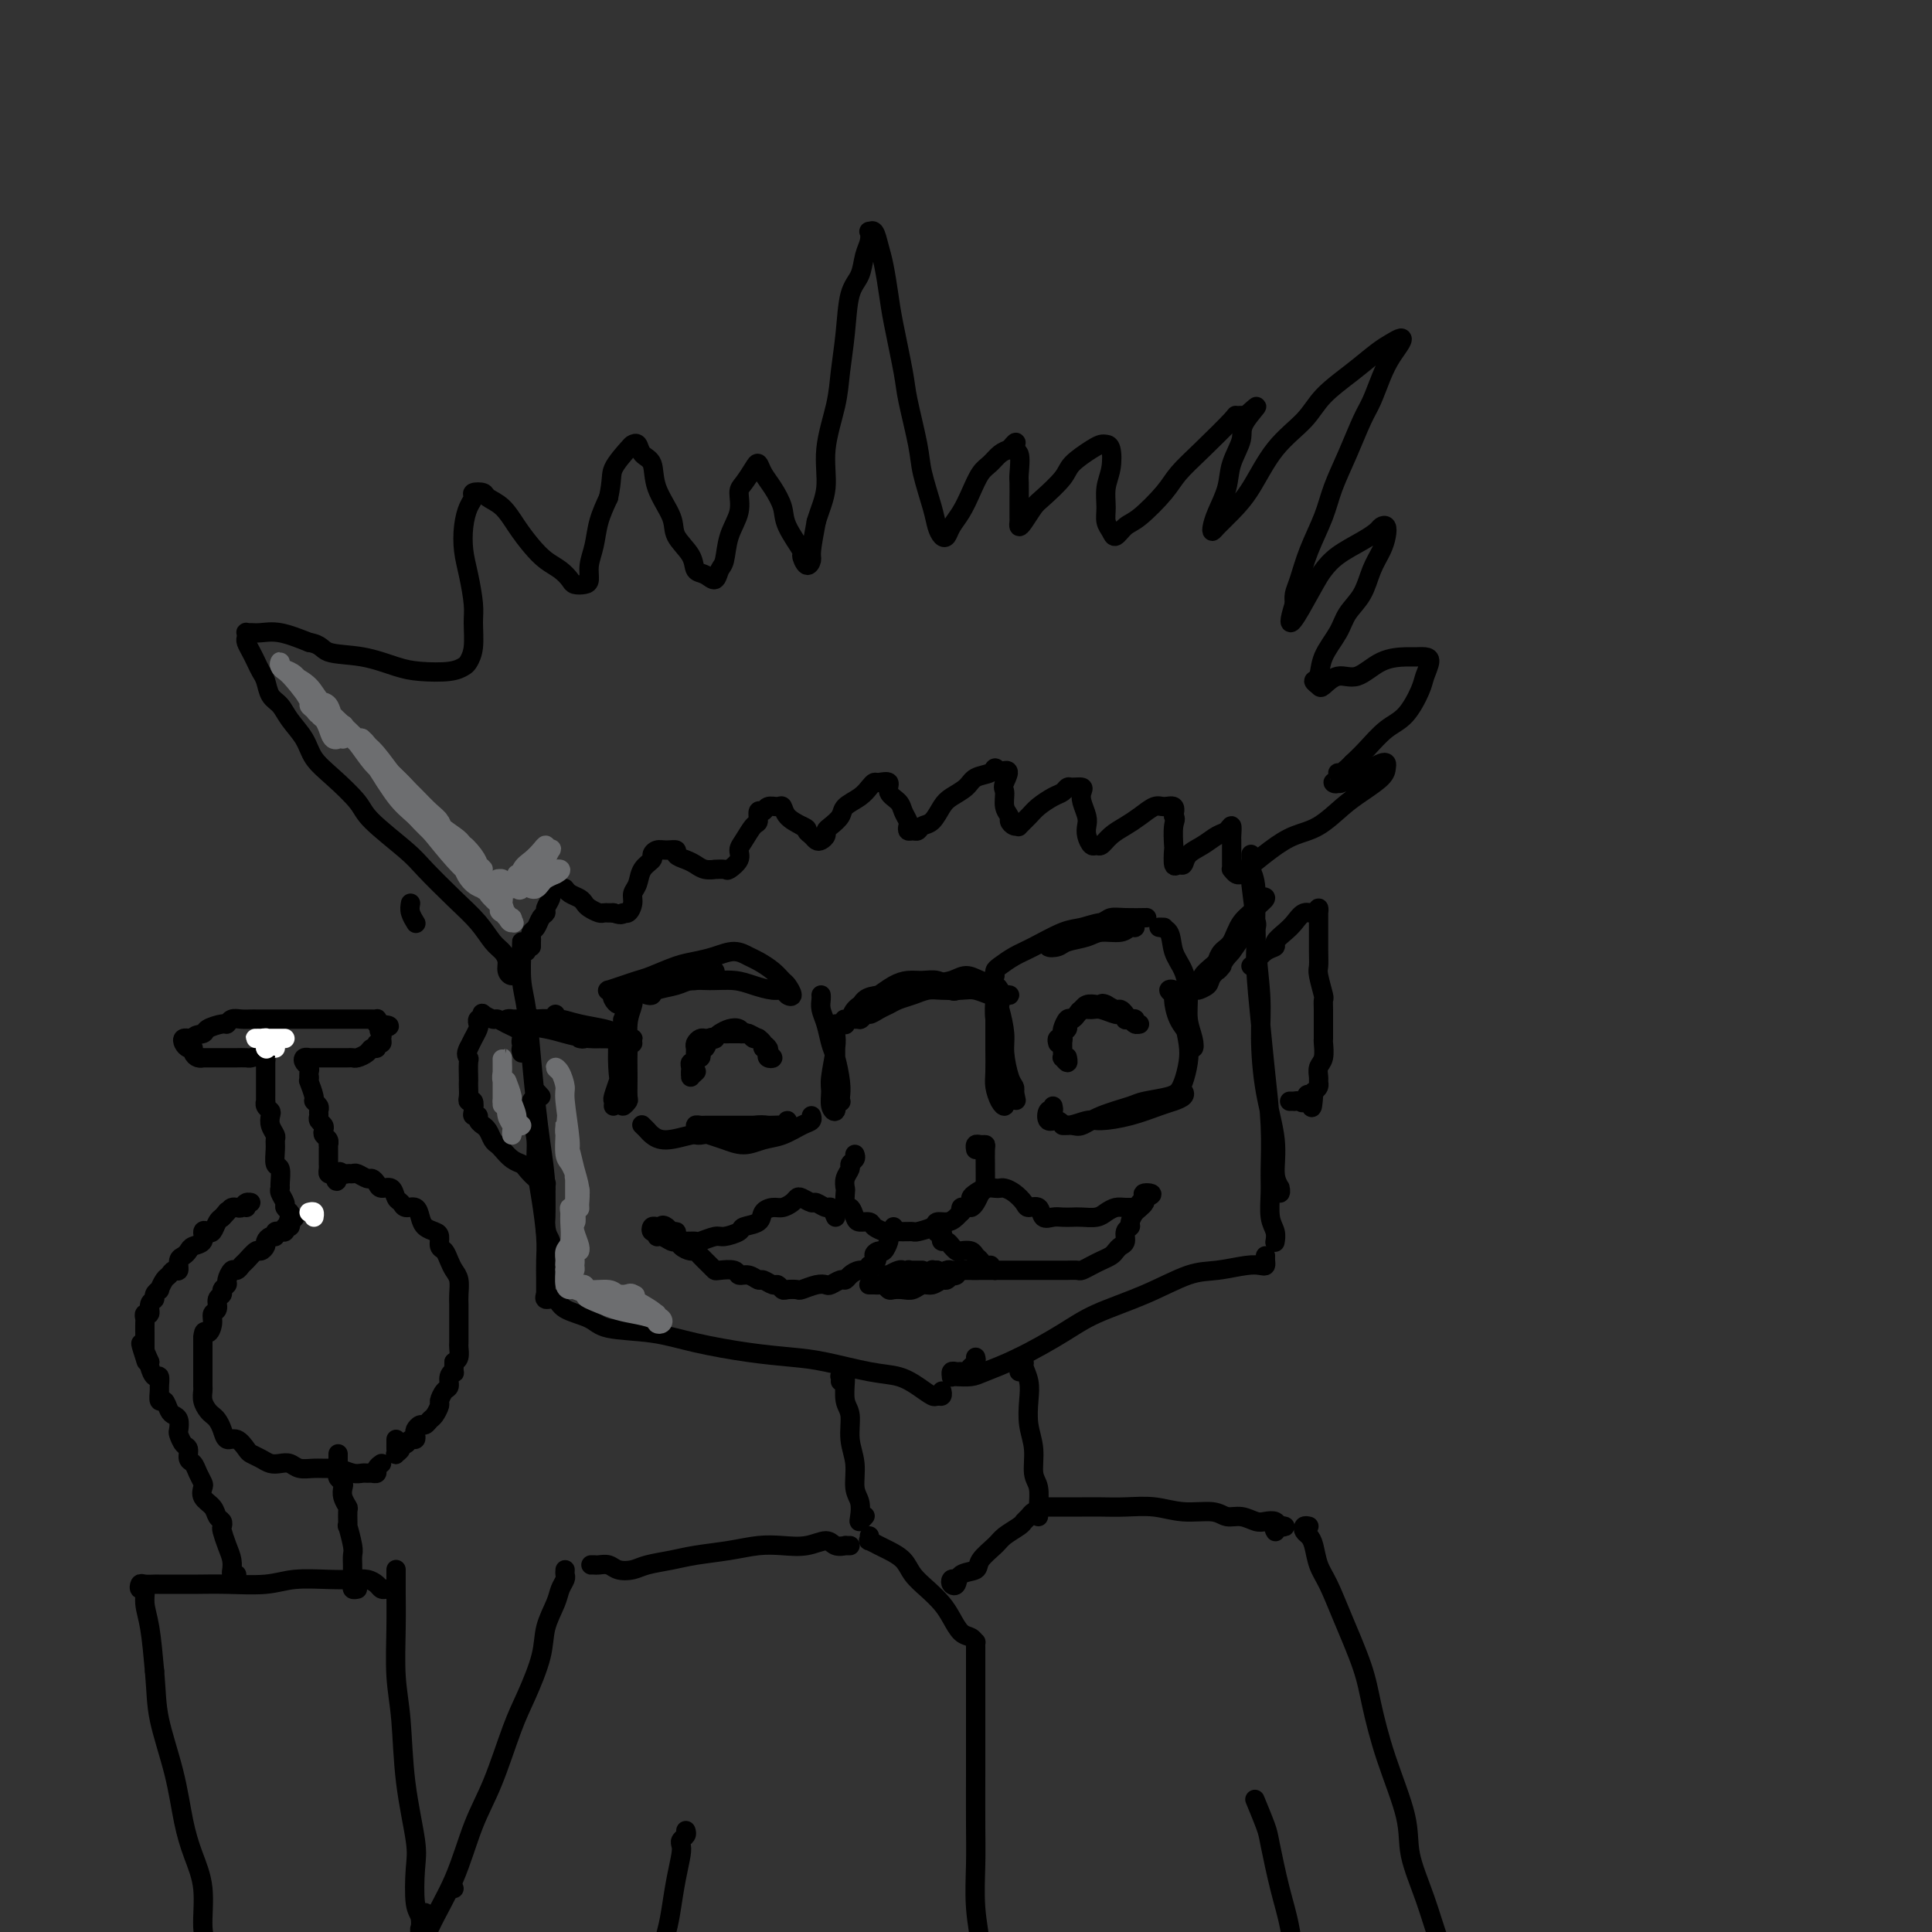 <svg viewBox='0 0 400 400' version='1.1' xmlns='http://www.w3.org/2000/svg' xmlns:xlink='http://www.w3.org/1999/xlink'><rect x="0" y="0" width="400" height="400" fill="#333333" stroke="none"/><g fill='none' stroke='rgb(0,0,0)' stroke-width='4' stroke-linecap='round' stroke-linejoin='round'><path d='M109,197c-0.423,0.077 -0.846,0.155 -1,0c-0.154,-0.155 -0.038,-0.542 0,-1c0.038,-0.458 -0.001,-0.987 0,-1c0.001,-0.013 0.042,0.490 0,2c-0.042,1.510 -0.166,4.028 0,6c0.166,1.972 0.623,3.399 1,6c0.377,2.601 0.674,6.377 1,10c0.326,3.623 0.680,7.092 1,10c0.320,2.908 0.607,5.256 1,8c0.393,2.744 0.891,5.883 1,9c0.109,3.117 -0.171,6.213 0,8c0.171,1.787 0.792,2.267 1,3c0.208,0.733 0.003,1.719 0,2c-0.003,0.281 0.195,-0.143 0,-1c-0.195,-0.857 -0.784,-2.147 -1,-3c-0.216,-0.853 -0.058,-1.268 0,-3c0.058,-1.732 0.017,-4.781 0,-6c-0.017,-1.219 -0.008,-0.610 0,0'/><path d='M112,227c-0.451,-0.521 -0.901,-1.042 -1,-1c-0.099,0.042 0.155,0.648 0,1c-0.155,0.352 -0.718,0.450 -1,1c-0.282,0.550 -0.282,1.553 0,3c0.282,1.447 0.846,3.338 1,5c0.154,1.662 -0.102,3.095 0,5c0.102,1.905 0.563,4.283 1,7c0.437,2.717 0.849,5.772 1,8c0.151,2.228 0.040,3.628 0,5c-0.040,1.372 -0.011,2.716 0,4c0.011,1.284 0.003,2.510 0,3c-0.003,0.490 -0.002,0.245 0,0'/><path d='M113,268c-0.015,0.034 -0.029,0.068 0,0c0.029,-0.068 0.102,-0.237 0,0c-0.102,0.237 -0.377,0.879 0,1c0.377,0.121 1.407,-0.281 2,0c0.593,0.281 0.751,1.244 2,2c1.249,0.756 3.590,1.305 5,2c1.410,0.695 1.888,1.534 4,2c2.112,0.466 5.859,0.557 9,1c3.141,0.443 5.676,1.236 9,2c3.324,0.764 7.438,1.499 11,2c3.562,0.501 6.570,0.767 9,1c2.430,0.233 4.280,0.434 7,1c2.720,0.566 6.311,1.496 9,2c2.689,0.504 4.476,0.581 6,1c1.524,0.419 2.787,1.180 4,2c1.213,0.820 2.378,1.698 3,2c0.622,0.302 0.703,0.030 1,0c0.297,-0.030 0.811,0.184 1,0c0.189,-0.184 0.054,-0.767 0,-1c-0.054,-0.233 -0.027,-0.117 0,0'/><path d='M202,281c0.089,0.340 0.179,0.680 0,1c-0.179,0.320 -0.626,0.621 -1,1c-0.374,0.379 -0.674,0.837 -1,1c-0.326,0.163 -0.676,0.030 -1,0c-0.324,-0.030 -0.622,0.045 -1,0c-0.378,-0.045 -0.838,-0.208 -1,0c-0.162,0.208 -0.027,0.786 0,1c0.027,0.214 -0.055,0.064 0,0c0.055,-0.064 0.246,-0.043 1,0c0.754,0.043 2.069,0.108 3,0c0.931,-0.108 1.477,-0.390 3,-1c1.523,-0.610 4.024,-1.547 7,-3c2.976,-1.453 6.429,-3.422 9,-5c2.571,-1.578 4.260,-2.766 7,-4c2.740,-1.234 6.530,-2.513 10,-4c3.470,-1.487 6.618,-3.182 9,-4c2.382,-0.818 3.997,-0.758 6,-1c2.003,-0.242 4.393,-0.787 6,-1c1.607,-0.213 2.431,-0.096 3,0c0.569,0.096 0.885,0.170 1,0c0.115,-0.170 0.031,-0.584 0,-1c-0.031,-0.416 -0.009,-0.833 0,-1c0.009,-0.167 0.004,-0.083 0,0'/><path d='M264,257c-0.030,0.169 -0.061,0.338 0,0c0.061,-0.338 0.213,-1.183 0,-2c-0.213,-0.817 -0.792,-1.604 -1,-3c-0.208,-1.396 -0.044,-3.399 0,-5c0.044,-1.601 -0.031,-2.801 0,-5c0.031,-2.199 0.167,-5.398 0,-9c-0.167,-3.602 -0.637,-7.606 -1,-11c-0.363,-3.394 -0.619,-6.178 -1,-10c-0.381,-3.822 -0.887,-8.682 -1,-12c-0.113,-3.318 0.166,-5.093 0,-8c-0.166,-2.907 -0.778,-6.945 -1,-9c-0.222,-2.055 -0.056,-2.126 0,-3c0.056,-0.874 -0.000,-2.550 0,-3c0.000,-0.450 0.057,0.327 0,1c-0.057,0.673 -0.226,1.241 0,2c0.226,0.759 0.847,1.707 1,4c0.153,2.293 -0.161,5.931 0,10c0.161,4.069 0.799,8.571 1,12c0.201,3.429 -0.033,5.787 0,9c0.033,3.213 0.335,7.282 1,11c0.665,3.718 1.695,7.083 2,10c0.305,2.917 -0.114,5.384 0,7c0.114,1.616 0.763,2.382 1,3c0.237,0.618 0.064,1.090 0,1c-0.064,-0.090 -0.018,-0.740 0,-1c0.018,-0.260 0.009,-0.130 0,0'/><path d='M134,206c0.413,0.091 0.825,0.182 1,0c0.175,-0.182 0.111,-0.638 1,-1c0.889,-0.362 2.729,-0.630 4,-1c1.271,-0.370 1.972,-0.841 3,-1c1.028,-0.159 2.384,-0.005 4,0c1.616,0.005 3.493,-0.139 5,0c1.507,0.139 2.643,0.561 4,1c1.357,0.439 2.935,0.895 4,1c1.065,0.105 1.618,-0.142 2,0c0.382,0.142 0.595,0.673 1,1c0.405,0.327 1.002,0.449 1,0c-0.002,-0.449 -0.605,-1.468 -1,-2c-0.395,-0.532 -0.583,-0.578 -1,-1c-0.417,-0.422 -1.062,-1.220 -2,-2c-0.938,-0.780 -2.169,-1.540 -3,-2c-0.831,-0.460 -1.263,-0.619 -2,-1c-0.737,-0.381 -1.779,-0.985 -3,-1c-1.221,-0.015 -2.620,0.559 -4,1c-1.380,0.441 -2.742,0.748 -4,1c-1.258,0.252 -2.411,0.450 -4,1c-1.589,0.550 -3.612,1.454 -5,2c-1.388,0.546 -2.139,0.735 -3,1c-0.861,0.265 -1.833,0.607 -3,1c-1.167,0.393 -2.531,0.837 -3,1c-0.469,0.163 -0.043,0.044 0,0c0.043,-0.044 -0.298,-0.012 0,0c0.298,0.012 1.234,0.003 2,0c0.766,-0.003 1.362,-0.001 2,0c0.638,0.001 1.319,0.000 2,0'/><path d='M132,205c1.380,0.065 1.829,0.229 2,0c0.171,-0.229 0.063,-0.850 1,-1c0.937,-0.150 2.919,0.170 4,0c1.081,-0.170 1.260,-0.830 2,-1c0.740,-0.170 2.041,0.150 3,0c0.959,-0.150 1.577,-0.771 2,-1c0.423,-0.229 0.650,-0.065 1,0c0.350,0.065 0.823,0.032 1,0c0.177,-0.032 0.056,-0.062 0,0c-0.056,0.062 -0.049,0.217 0,0c0.049,-0.217 0.138,-0.805 0,-1c-0.138,-0.195 -0.504,0.002 -1,0c-0.496,-0.002 -1.124,-0.204 -2,0c-0.876,0.204 -2.002,0.815 -3,1c-0.998,0.185 -1.868,-0.056 -3,0c-1.132,0.056 -2.525,0.410 -4,1c-1.475,0.590 -3.034,1.416 -4,2c-0.966,0.584 -1.341,0.927 -2,1c-0.659,0.073 -1.602,-0.124 -2,0c-0.398,0.124 -0.251,0.569 0,1c0.251,0.431 0.606,0.847 1,1c0.394,0.153 0.827,0.044 1,0c0.173,-0.044 0.087,-0.022 0,0'/><path d='M131,205c0.009,0.462 0.017,0.924 0,1c-0.017,0.076 -0.061,-0.235 0,0c0.061,0.235 0.227,1.015 0,2c-0.227,0.985 -0.845,2.175 -1,4c-0.155,1.825 0.154,4.283 0,6c-0.154,1.717 -0.769,2.691 -1,4c-0.231,1.309 -0.076,2.952 0,4c0.076,1.048 0.073,1.500 0,2c-0.073,0.500 -0.216,1.050 0,1c0.216,-0.050 0.791,-0.698 1,-1c0.209,-0.302 0.052,-0.259 0,-1c-0.052,-0.741 0.000,-2.266 0,-4c-0.000,-1.734 -0.053,-3.677 0,-5c0.053,-1.323 0.211,-2.027 0,-3c-0.211,-0.973 -0.792,-2.217 -1,-3c-0.208,-0.783 -0.042,-1.106 0,-1c0.042,0.106 -0.040,0.642 0,1c0.040,0.358 0.203,0.537 0,1c-0.203,0.463 -0.772,1.209 -1,3c-0.228,1.791 -0.114,4.627 0,6c0.114,1.373 0.227,1.282 0,2c-0.227,0.718 -0.793,2.244 -1,3c-0.207,0.756 -0.056,0.742 0,1c0.056,0.258 0.016,0.788 0,1c-0.016,0.212 -0.008,0.106 0,0'/><path d='M133,233c-0.097,-0.093 -0.194,-0.187 0,0c0.194,0.187 0.679,0.653 1,1c0.321,0.347 0.478,0.573 1,1c0.522,0.427 1.410,1.053 3,1c1.590,-0.053 3.881,-0.785 5,-1c1.119,-0.215 1.067,0.087 2,0c0.933,-0.087 2.852,-0.564 5,-1c2.148,-0.436 4.523,-0.831 6,-1c1.477,-0.169 2.054,-0.112 3,0c0.946,0.112 2.262,0.279 3,0c0.738,-0.279 0.899,-1.003 1,-1c0.101,0.003 0.144,0.733 0,1c-0.144,0.267 -0.474,0.072 -1,0c-0.526,-0.072 -1.248,-0.019 -2,0c-0.752,0.019 -1.535,0.005 -3,0c-1.465,-0.005 -3.612,-0.002 -5,0c-1.388,0.002 -2.016,0.004 -3,0c-0.984,-0.004 -2.325,-0.012 -3,0c-0.675,0.012 -0.684,0.044 -1,0c-0.316,-0.044 -0.938,-0.165 -1,0c-0.062,0.165 0.436,0.615 1,1c0.564,0.385 1.192,0.704 2,1c0.808,0.296 1.795,0.570 3,1c1.205,0.430 2.628,1.016 4,1c1.372,-0.016 2.693,-0.635 4,-1c1.307,-0.365 2.599,-0.476 4,-1c1.401,-0.524 2.912,-1.460 4,-2c1.088,-0.540 1.755,-0.684 2,-1c0.245,-0.316 0.070,-0.805 0,-1c-0.070,-0.195 -0.035,-0.098 0,0'/><path d='M170,206c0.024,0.259 0.048,0.517 0,1c-0.048,0.483 -0.167,1.189 0,2c0.167,0.811 0.619,1.726 1,3c0.381,1.274 0.690,2.905 1,4c0.310,1.095 0.620,1.653 1,3c0.380,1.347 0.830,3.484 1,5c0.170,1.516 0.060,2.413 0,3c-0.060,0.587 -0.069,0.865 0,1c0.069,0.135 0.215,0.126 0,0c-0.215,-0.126 -0.790,-0.369 -1,-1c-0.210,-0.631 -0.056,-1.650 0,-3c0.056,-1.350 0.015,-3.033 0,-4c-0.015,-0.967 -0.004,-1.220 0,-2c0.004,-0.780 0.002,-2.088 0,-3c-0.002,-0.912 -0.004,-1.429 0,-2c0.004,-0.571 0.016,-1.195 0,-1c-0.016,0.195 -0.058,1.211 0,2c0.058,0.789 0.215,1.352 0,3c-0.215,1.648 -0.804,4.382 -1,6c-0.196,1.618 -0.000,2.121 0,3c0.000,0.879 -0.196,2.132 0,3c0.196,0.868 0.783,1.349 1,1c0.217,-0.349 0.062,-1.528 0,-2c-0.062,-0.472 -0.031,-0.236 0,0'/><path d='M207,208c-0.423,0.078 -0.845,0.156 -1,0c-0.155,-0.156 -0.041,-0.546 0,-1c0.041,-0.454 0.011,-0.973 0,-1c-0.011,-0.027 -0.003,0.436 0,1c0.003,0.564 0.000,1.228 0,2c-0.000,0.772 0.003,1.653 0,3c-0.003,1.347 -0.011,3.161 0,5c0.011,1.839 0.041,3.705 0,5c-0.041,1.295 -0.154,2.019 0,3c0.154,0.981 0.573,2.217 1,3c0.427,0.783 0.860,1.112 1,1c0.140,-0.112 -0.014,-0.665 0,-1c0.014,-0.335 0.196,-0.451 0,-1c-0.196,-0.549 -0.771,-1.531 -1,-3c-0.229,-1.469 -0.114,-3.427 0,-5c0.114,-1.573 0.226,-2.763 0,-4c-0.226,-1.237 -0.790,-2.521 -1,-4c-0.210,-1.479 -0.066,-3.155 0,-4c0.066,-0.845 0.056,-0.861 0,-1c-0.056,-0.139 -0.156,-0.402 0,0c0.156,0.402 0.567,1.470 1,3c0.433,1.530 0.887,3.523 1,5c0.113,1.477 -0.114,2.437 0,4c0.114,1.563 0.569,3.728 1,5c0.431,1.272 0.837,1.649 1,2c0.163,0.351 0.081,0.675 0,1'/><path d='M210,226c0.667,3.167 0.333,1.583 0,0'/><path d='M206,202c-0.044,-0.360 -0.087,-0.720 0,-1c0.087,-0.280 0.305,-0.480 1,-1c0.695,-0.520 1.868,-1.358 3,-2c1.132,-0.642 2.222,-1.086 4,-2c1.778,-0.914 4.244,-2.299 6,-3c1.756,-0.701 2.801,-0.720 4,-1c1.199,-0.280 2.553,-0.822 4,-1c1.447,-0.178 2.986,0.009 4,0c1.014,-0.009 1.502,-0.213 2,0c0.498,0.213 1.005,0.845 1,1c-0.005,0.155 -0.523,-0.166 -1,0c-0.477,0.166 -0.914,0.818 -2,1c-1.086,0.182 -2.821,-0.108 -4,0c-1.179,0.108 -1.801,0.613 -3,1c-1.199,0.387 -2.975,0.655 -4,1c-1.025,0.345 -1.298,0.765 -2,1c-0.702,0.235 -1.834,0.284 -2,0c-0.166,-0.284 0.635,-0.902 1,-1c0.365,-0.098 0.296,0.324 1,0c0.704,-0.324 2.182,-1.393 3,-2c0.818,-0.607 0.976,-0.751 2,-1c1.024,-0.249 2.912,-0.603 4,-1c1.088,-0.397 1.374,-0.838 2,-1c0.626,-0.162 1.592,-0.043 3,0c1.408,0.043 3.260,0.012 4,0c0.740,-0.012 0.370,-0.006 0,0'/><path d='M241,192c-0.633,-0.016 -1.265,-0.032 -1,0c0.265,0.032 1.429,0.111 2,1c0.571,0.889 0.549,2.587 1,4c0.451,1.413 1.376,2.542 2,4c0.624,1.458 0.948,3.245 1,5c0.052,1.755 -0.166,3.477 0,5c0.166,1.523 0.718,2.845 1,4c0.282,1.155 0.296,2.141 0,2c-0.296,-0.141 -0.901,-1.410 -1,-2c-0.099,-0.590 0.308,-0.501 0,-1c-0.308,-0.499 -1.333,-1.585 -2,-3c-0.667,-1.415 -0.978,-3.160 -1,-4c-0.022,-0.840 0.246,-0.774 0,-1c-0.246,-0.226 -1.005,-0.743 -1,-1c0.005,-0.257 0.776,-0.253 1,0c0.224,0.253 -0.097,0.755 0,1c0.097,0.245 0.612,0.233 1,1c0.388,0.767 0.650,2.314 1,4c0.350,1.686 0.787,3.510 1,5c0.213,1.490 0.201,2.647 0,4c-0.201,1.353 -0.593,2.903 -1,4c-0.407,1.097 -0.831,1.742 -1,2c-0.169,0.258 -0.085,0.129 0,0'/><path d='M218,229c0.099,0.486 0.199,0.972 0,1c-0.199,0.028 -0.695,-0.403 -1,0c-0.305,0.403 -0.419,1.639 0,2c0.419,0.361 1.369,-0.154 2,0c0.631,0.154 0.942,0.977 2,1c1.058,0.023 2.863,-0.753 4,-1c1.137,-0.247 1.604,0.036 3,0c1.396,-0.036 3.720,-0.391 6,-1c2.280,-0.609 4.517,-1.470 6,-2c1.483,-0.530 2.212,-0.727 3,-1c0.788,-0.273 1.634,-0.620 2,-1c0.366,-0.380 0.253,-0.793 0,-1c-0.253,-0.207 -0.647,-0.208 -1,0c-0.353,0.208 -0.665,0.623 -2,1c-1.335,0.377 -3.694,0.714 -5,1c-1.306,0.286 -1.560,0.522 -3,1c-1.440,0.478 -4.067,1.200 -6,2c-1.933,0.800 -3.173,1.678 -4,2c-0.827,0.322 -1.242,0.086 -2,0c-0.758,-0.086 -1.858,-0.023 -2,0c-0.142,0.023 0.674,0.007 1,0c0.326,-0.007 0.163,-0.003 0,0'/><path d='M177,239c0.121,0.328 0.243,0.655 0,1c-0.243,0.345 -0.849,0.706 -1,1c-0.151,0.294 0.155,0.521 0,1c-0.155,0.479 -0.771,1.209 -1,2c-0.229,0.791 -0.072,1.644 0,2c0.072,0.356 0.060,0.215 0,1c-0.060,0.785 -0.167,2.497 0,3c0.167,0.503 0.607,-0.202 1,0c0.393,0.202 0.740,1.312 1,2c0.260,0.688 0.435,0.955 1,1c0.565,0.045 1.520,-0.131 2,0c0.480,0.131 0.486,0.571 1,1c0.514,0.429 1.536,0.848 2,1c0.464,0.152 0.370,0.038 1,0c0.630,-0.038 1.985,-0.000 3,0c1.015,0.000 1.689,-0.038 2,0c0.311,0.038 0.257,0.152 1,0c0.743,-0.152 2.283,-0.570 3,-1c0.717,-0.430 0.612,-0.871 1,-1c0.388,-0.129 1.270,0.054 2,0c0.730,-0.054 1.309,-0.346 2,-1c0.691,-0.654 1.495,-1.670 2,-2c0.505,-0.330 0.713,0.027 1,0c0.287,-0.027 0.653,-0.436 1,-1c0.347,-0.564 0.673,-1.282 1,-2'/><path d='M203,247c1.309,-1.142 1.083,-0.996 1,-1c-0.083,-0.004 -0.021,-0.159 0,-1c0.021,-0.841 0.003,-2.369 0,-3c-0.003,-0.631 0.010,-0.366 0,-1c-0.010,-0.634 -0.041,-2.166 0,-3c0.041,-0.834 0.155,-0.969 0,-1c-0.155,-0.031 -0.578,0.043 -1,0c-0.422,-0.043 -0.845,-0.204 -1,0c-0.155,0.204 -0.044,0.773 0,1c0.044,0.227 0.022,0.114 0,0'/><path d='M173,252c-0.366,-0.878 -0.732,-1.755 -1,-2c-0.268,-0.245 -0.439,0.144 -1,0c-0.561,-0.144 -1.511,-0.820 -2,-1c-0.489,-0.180 -0.515,0.138 -1,0c-0.485,-0.138 -1.428,-0.731 -2,-1c-0.572,-0.269 -0.773,-0.214 -1,0c-0.227,0.214 -0.478,0.586 -1,1c-0.522,0.414 -1.314,0.870 -2,1c-0.686,0.130 -1.267,-0.068 -2,0c-0.733,0.068 -1.618,0.400 -2,1c-0.382,0.600 -0.261,1.466 -1,2c-0.739,0.534 -2.338,0.735 -3,1c-0.662,0.265 -0.386,0.593 -1,1c-0.614,0.407 -2.118,0.894 -3,1c-0.882,0.106 -1.143,-0.168 -2,0c-0.857,0.168 -2.308,0.778 -3,1c-0.692,0.222 -0.623,0.055 -1,0c-0.377,-0.055 -1.201,0.000 -2,0c-0.799,-0.000 -1.572,-0.057 -2,0c-0.428,0.057 -0.511,0.226 -1,0c-0.489,-0.226 -1.386,-0.849 -2,-1c-0.614,-0.151 -0.946,0.170 -1,0c-0.054,-0.170 0.171,-0.830 0,-1c-0.171,-0.170 -0.736,0.150 -1,0c-0.264,-0.150 -0.225,-0.771 0,-1c0.225,-0.229 0.636,-0.065 1,0c0.364,0.065 0.682,0.033 1,0'/><path d='M137,254c-0.127,-0.527 0.556,-0.345 1,0c0.444,0.345 0.647,0.853 1,1c0.353,0.147 0.854,-0.066 1,0c0.146,0.066 -0.064,0.412 0,1c0.064,0.588 0.402,1.418 1,2c0.598,0.582 1.456,0.916 2,1c0.544,0.084 0.774,-0.082 1,0c0.226,0.082 0.450,0.413 1,1c0.550,0.587 1.428,1.429 2,2c0.572,0.571 0.838,0.870 1,1c0.162,0.130 0.218,0.092 1,0c0.782,-0.092 2.288,-0.236 3,0c0.712,0.236 0.628,0.852 1,1c0.372,0.148 1.199,-0.172 2,0c0.801,0.172 1.577,0.834 2,1c0.423,0.166 0.493,-0.166 1,0c0.507,0.166 1.449,0.829 2,1c0.551,0.171 0.709,-0.149 1,0c0.291,0.149 0.714,0.768 1,1c0.286,0.232 0.434,0.076 1,0c0.566,-0.076 1.551,-0.072 2,0c0.449,0.072 0.362,0.211 1,0c0.638,-0.211 2.002,-0.774 3,-1c0.998,-0.226 1.629,-0.116 2,0c0.371,0.116 0.483,0.237 1,0c0.517,-0.237 1.438,-0.833 2,-1c0.562,-0.167 0.764,0.096 1,0c0.236,-0.096 0.507,-0.552 1,-1c0.493,-0.448 1.210,-0.890 2,-1c0.790,-0.110 1.654,0.111 2,0c0.346,-0.111 0.173,-0.556 0,-1'/><path d='M180,262c2.498,-1.158 1.244,-1.554 1,-2c-0.244,-0.446 0.523,-0.941 1,-1c0.477,-0.059 0.663,0.320 1,0c0.337,-0.320 0.826,-1.339 1,-2c0.174,-0.661 0.032,-0.966 0,-1c-0.032,-0.034 0.044,0.201 0,0c-0.044,-0.201 -0.208,-0.837 0,-1c0.208,-0.163 0.787,0.149 1,0c0.213,-0.149 0.061,-0.757 0,-1c-0.061,-0.243 -0.030,-0.122 0,0'/><path d='M199,250c0.022,0.542 0.044,1.085 0,1c-0.044,-0.085 -0.153,-0.796 0,-1c0.153,-0.204 0.569,0.099 1,0c0.431,-0.099 0.879,-0.601 1,-1c0.121,-0.399 -0.084,-0.695 0,-1c0.084,-0.305 0.455,-0.618 1,-1c0.545,-0.382 1.262,-0.832 2,-1c0.738,-0.168 1.497,-0.053 2,0c0.503,0.053 0.749,0.043 1,0c0.251,-0.043 0.505,-0.119 1,0c0.495,0.119 1.231,0.432 2,1c0.769,0.568 1.571,1.392 2,2c0.429,0.608 0.485,1.000 1,1c0.515,-0.000 1.489,-0.392 2,0c0.511,0.392 0.559,1.569 1,2c0.441,0.431 1.277,0.116 2,0c0.723,-0.116 1.334,-0.034 2,0c0.666,0.034 1.386,0.019 2,0c0.614,-0.019 1.123,-0.044 2,0c0.877,0.044 2.123,0.155 3,0c0.877,-0.155 1.387,-0.577 2,-1c0.613,-0.423 1.331,-0.848 2,-1c0.669,-0.152 1.290,-0.030 2,0c0.710,0.030 1.510,-0.033 2,0c0.490,0.033 0.670,0.163 1,0c0.330,-0.163 0.808,-0.618 1,-1c0.192,-0.382 0.096,-0.691 0,-1'/><path d='M237,248c2.922,-0.893 0.728,-1.127 0,-1c-0.728,0.127 0.011,0.615 0,1c-0.011,0.385 -0.772,0.667 -1,1c-0.228,0.333 0.079,0.718 0,1c-0.079,0.282 -0.542,0.460 -1,1c-0.458,0.540 -0.910,1.440 -1,2c-0.090,0.560 0.183,0.780 0,1c-0.183,0.220 -0.822,0.440 -1,1c-0.178,0.560 0.104,1.459 0,2c-0.104,0.541 -0.594,0.722 -1,1c-0.406,0.278 -0.729,0.653 -1,1c-0.271,0.347 -0.491,0.667 -1,1c-0.509,0.333 -1.306,0.678 -2,1c-0.694,0.322 -1.285,0.622 -2,1c-0.715,0.378 -1.553,0.833 -2,1c-0.447,0.167 -0.504,0.045 -1,0c-0.496,-0.045 -1.433,-0.012 -2,0c-0.567,0.012 -0.766,0.003 -1,0c-0.234,-0.003 -0.504,-0.001 -1,0c-0.496,0.001 -1.217,0.000 -2,0c-0.783,-0.000 -1.627,-0.000 -2,0c-0.373,0.000 -0.274,0.000 -1,0c-0.726,-0.000 -2.277,-0.000 -3,0c-0.723,0.000 -0.618,0.000 -1,0c-0.382,-0.000 -1.252,-0.000 -2,0c-0.748,0.000 -1.374,0.000 -2,0'/><path d='M206,263c-2.963,-0.240 -1.370,-0.838 -1,-1c0.370,-0.162 -0.482,0.114 -1,0c-0.518,-0.114 -0.702,-0.618 -1,-1c-0.298,-0.382 -0.711,-0.642 -1,-1c-0.289,-0.358 -0.455,-0.813 -1,-1c-0.545,-0.187 -1.469,-0.107 -2,0c-0.531,0.107 -0.668,0.240 -1,0c-0.332,-0.240 -0.860,-0.852 -1,-1c-0.140,-0.148 0.107,0.167 0,0c-0.107,-0.167 -0.568,-0.816 -1,-1c-0.432,-0.184 -0.834,0.095 -1,0c-0.166,-0.095 -0.097,-0.566 0,-1c0.097,-0.434 0.222,-0.831 0,-1c-0.222,-0.169 -0.792,-0.112 -1,0c-0.208,0.112 -0.056,0.277 0,0c0.056,-0.277 0.015,-0.998 0,-1c-0.015,-0.002 -0.004,0.714 0,1c0.004,0.286 0.002,0.143 0,0'/><path d='M180,266c-0.089,0.002 -0.178,0.004 0,0c0.178,-0.004 0.624,-0.015 1,0c0.376,0.015 0.681,0.056 1,0c0.319,-0.056 0.652,-0.210 1,0c0.348,0.210 0.712,0.784 1,1c0.288,0.216 0.500,0.073 1,0c0.500,-0.073 1.290,-0.076 2,0c0.710,0.076 1.342,0.232 2,0c0.658,-0.232 1.343,-0.851 2,-1c0.657,-0.149 1.285,0.172 2,0c0.715,-0.172 1.515,-0.835 2,-1c0.485,-0.165 0.653,0.170 1,0c0.347,-0.170 0.874,-0.844 1,-1c0.126,-0.156 -0.147,0.207 0,0c0.147,-0.207 0.716,-0.984 1,-1c0.284,-0.016 0.283,0.728 0,1c-0.283,0.272 -0.849,0.070 -1,0c-0.151,-0.070 0.114,-0.008 0,0c-0.114,0.008 -0.608,-0.036 -1,0c-0.392,0.036 -0.684,0.153 -1,0c-0.316,-0.153 -0.658,-0.577 -1,-1'/><path d='M194,263c-0.843,-0.004 -0.952,-0.016 -1,0c-0.048,0.016 -0.035,0.058 0,0c0.035,-0.058 0.092,-0.215 0,0c-0.092,0.215 -0.334,0.804 0,1c0.334,0.196 1.244,-0.000 2,0c0.756,0.000 1.358,0.196 2,0c0.642,-0.196 1.325,-0.785 2,-1c0.675,-0.215 1.344,-0.058 2,0c0.656,0.058 1.301,0.015 2,0c0.699,-0.015 1.453,-0.004 2,0c0.547,0.004 0.885,0.001 1,0c0.115,-0.001 0.005,-0.000 0,0c-0.005,0.000 0.094,0.000 0,0c-0.094,-0.000 -0.382,0.000 -1,0c-0.618,-0.000 -1.565,-0.001 -2,0c-0.435,0.001 -0.358,0.004 -1,0c-0.642,-0.004 -2.002,-0.015 -3,0c-0.998,0.015 -1.633,0.057 -2,0c-0.367,-0.057 -0.466,-0.211 -1,0c-0.534,0.211 -1.505,0.788 -2,1c-0.495,0.212 -0.515,0.060 -1,0c-0.485,-0.060 -1.436,-0.029 -2,0c-0.564,0.029 -0.743,0.057 -1,0c-0.257,-0.057 -0.594,-0.198 -1,0c-0.406,0.198 -0.882,0.733 -1,1c-0.118,0.267 0.122,0.264 0,0c-0.122,-0.264 -0.606,-0.790 -1,-1c-0.394,-0.210 -0.697,-0.105 -1,0'/><path d='M186,264c-3.099,0.155 -1.348,0.041 -1,0c0.348,-0.041 -0.707,-0.010 -1,0c-0.293,0.010 0.177,-0.001 0,0c-0.177,0.001 -1.001,0.014 -1,0c0.001,-0.014 0.825,-0.056 1,0c0.175,0.056 -0.301,0.211 0,0c0.301,-0.211 1.378,-0.789 2,-1c0.622,-0.211 0.791,-0.057 1,0c0.209,0.057 0.460,0.015 1,0c0.540,-0.015 1.370,-0.004 2,0c0.630,0.004 1.060,0.000 1,0c-0.060,-0.000 -0.611,0.004 -1,0c-0.389,-0.004 -0.615,-0.015 -1,0c-0.385,0.015 -0.930,0.057 -1,0c-0.070,-0.057 0.335,-0.211 0,0c-0.335,0.211 -1.409,0.789 -2,1c-0.591,0.211 -0.697,0.057 -1,0c-0.303,-0.057 -0.801,-0.016 -1,0c-0.199,0.016 -0.100,0.008 0,0'/><path d='M175,212c0.028,0.125 0.056,0.251 0,0c-0.056,-0.251 -0.196,-0.878 0,-1c0.196,-0.122 0.727,0.262 1,0c0.273,-0.262 0.289,-1.170 1,-2c0.711,-0.830 2.119,-1.581 3,-2c0.881,-0.419 1.237,-0.506 2,-1c0.763,-0.494 1.935,-1.396 3,-2c1.065,-0.604 2.025,-0.909 3,-1c0.975,-0.091 1.965,0.032 3,0c1.035,-0.032 2.115,-0.218 3,0c0.885,0.218 1.573,0.839 2,1c0.427,0.161 0.591,-0.139 1,0c0.409,0.139 1.061,0.717 1,1c-0.061,0.283 -0.837,0.271 -1,0c-0.163,-0.271 0.287,-0.802 0,-1c-0.287,-0.198 -1.311,-0.064 -2,0c-0.689,0.064 -1.042,0.057 -2,0c-0.958,-0.057 -2.521,-0.163 -4,0c-1.479,0.163 -2.873,0.594 -4,1c-1.127,0.406 -1.987,0.788 -3,1c-1.013,0.212 -2.178,0.253 -3,1c-0.822,0.747 -1.300,2.200 -2,3c-0.700,0.800 -1.621,0.946 -2,1c-0.379,0.054 -0.218,0.014 0,0c0.218,-0.014 0.491,-0.004 1,0c0.509,0.004 1.255,0.002 2,0'/><path d='M178,211c0.103,0.356 0.860,-0.755 2,-2c1.140,-1.245 2.665,-2.625 4,-3c1.335,-0.375 2.482,0.256 4,0c1.518,-0.256 3.408,-1.400 5,-2c1.592,-0.600 2.885,-0.655 4,-1c1.115,-0.345 2.052,-0.978 3,-1c0.948,-0.022 1.906,0.569 3,1c1.094,0.431 2.326,0.704 3,1c0.674,0.296 0.792,0.616 1,1c0.208,0.384 0.505,0.831 1,1c0.495,0.169 1.186,0.059 1,0c-0.186,-0.059 -1.250,-0.068 -2,0c-0.750,0.068 -1.187,0.214 -2,0c-0.813,-0.214 -2.002,-0.786 -3,-1c-0.998,-0.214 -1.804,-0.068 -3,0c-1.196,0.068 -2.782,0.060 -4,0c-1.218,-0.060 -2.069,-0.171 -3,0c-0.931,0.171 -1.942,0.625 -3,1c-1.058,0.375 -2.164,0.671 -3,1c-0.836,0.329 -1.401,0.690 -2,1c-0.599,0.310 -1.233,0.568 -2,1c-0.767,0.432 -1.668,1.040 -2,1c-0.332,-0.040 -0.095,-0.726 0,-1c0.095,-0.274 0.047,-0.137 0,0'/><path d='M120,215c0.401,0.089 0.802,0.178 1,0c0.198,-0.178 0.192,-0.622 0,-1c-0.192,-0.378 -0.569,-0.690 -1,-1c-0.431,-0.310 -0.917,-0.619 -2,-1c-1.083,-0.381 -2.764,-0.834 -4,-1c-1.236,-0.166 -2.027,-0.045 -3,0c-0.973,0.045 -2.128,0.015 -3,0c-0.872,-0.015 -1.461,-0.015 -2,0c-0.539,0.015 -1.027,0.045 -1,0c0.027,-0.045 0.569,-0.166 1,0c0.431,0.166 0.751,0.618 2,1c1.249,0.382 3.426,0.695 5,1c1.574,0.305 2.546,0.603 4,1c1.454,0.397 3.390,0.892 5,1c1.610,0.108 2.894,-0.171 4,0c1.106,0.171 2.036,0.794 3,1c0.964,0.206 1.963,-0.004 2,0c0.037,0.004 -0.889,0.223 -1,0c-0.111,-0.223 0.594,-0.886 0,-1c-0.594,-0.114 -2.488,0.323 -4,0c-1.512,-0.323 -2.641,-1.407 -4,-2c-1.359,-0.593 -2.948,-0.697 -5,-1c-2.052,-0.303 -4.565,-0.807 -6,-1c-1.435,-0.193 -1.791,-0.077 -2,0c-0.209,0.077 -0.273,0.113 0,0c0.273,-0.113 0.881,-0.377 2,0c1.119,0.377 2.748,1.393 4,2c1.252,0.607 2.126,0.803 3,1'/><path d='M118,214c1.860,0.690 3.011,0.914 5,1c1.989,0.086 4.817,0.034 6,0c1.183,-0.034 0.722,-0.050 1,0c0.278,0.050 1.294,0.167 1,0c-0.294,-0.167 -1.897,-0.618 -3,-1c-1.103,-0.382 -1.707,-0.694 -3,-1c-1.293,-0.306 -3.275,-0.604 -5,-1c-1.725,-0.396 -3.194,-0.890 -4,-1c-0.806,-0.110 -0.948,0.163 -1,0c-0.052,-0.163 -0.015,-0.761 0,-1c0.015,-0.239 0.007,-0.120 0,0'/><path d='M253,200c-0.427,0.519 -0.854,1.039 -1,1c-0.146,-0.039 -0.010,-0.636 0,-1c0.010,-0.364 -0.106,-0.496 0,-1c0.106,-0.504 0.433,-1.382 1,-2c0.567,-0.618 1.373,-0.976 2,-2c0.627,-1.024 1.076,-2.714 2,-4c0.924,-1.286 2.323,-2.169 3,-3c0.677,-0.831 0.633,-1.608 1,-2c0.367,-0.392 1.147,-0.397 1,0c-0.147,0.397 -1.220,1.195 -2,2c-0.780,0.805 -1.267,1.618 -2,3c-0.733,1.382 -1.711,3.335 -3,5c-1.289,1.665 -2.890,3.043 -4,4c-1.110,0.957 -1.728,1.493 -2,2c-0.272,0.507 -0.197,0.987 0,1c0.197,0.013 0.515,-0.440 1,-1c0.485,-0.560 1.135,-1.228 2,-2c0.865,-0.772 1.943,-1.650 3,-3c1.057,-1.350 2.091,-3.174 3,-4c0.909,-0.826 1.692,-0.655 2,-1c0.308,-0.345 0.139,-1.207 0,-1c-0.139,0.207 -0.250,1.484 -1,2c-0.750,0.516 -2.140,0.272 -3,1c-0.860,0.728 -1.190,2.427 -2,4c-0.810,1.573 -2.101,3.020 -3,4c-0.899,0.980 -1.407,1.492 -2,2c-0.593,0.508 -1.272,1.013 -1,1c0.272,-0.013 1.496,-0.542 2,-1c0.504,-0.458 0.287,-0.845 1,-2c0.713,-1.155 2.357,-3.077 4,-5'/><path d='M255,197c1.321,-1.988 1.625,-3.458 2,-4c0.375,-0.542 0.821,-0.155 1,0c0.179,0.155 0.089,0.077 0,0'/><path d='M110,196c-0.007,-0.335 -0.013,-0.671 0,-1c0.013,-0.329 0.046,-0.652 0,-1c-0.046,-0.348 -0.171,-0.722 0,-1c0.171,-0.278 0.638,-0.459 1,-1c0.362,-0.541 0.618,-1.440 1,-2c0.382,-0.560 0.890,-0.781 1,-1c0.110,-0.219 -0.178,-0.437 0,-1c0.178,-0.563 0.822,-1.471 1,-2c0.178,-0.529 -0.110,-0.677 0,-1c0.110,-0.323 0.617,-0.819 1,-1c0.383,-0.181 0.640,-0.045 1,0c0.360,0.045 0.821,0.001 1,0c0.179,-0.001 0.076,0.041 0,0c-0.076,-0.041 -0.123,-0.166 0,0c0.123,0.166 0.418,0.623 1,1c0.582,0.377 1.451,0.675 2,1c0.549,0.325 0.777,0.675 1,1c0.223,0.325 0.441,0.623 1,1c0.559,0.377 1.459,0.833 2,1c0.541,0.167 0.723,0.045 1,0c0.277,-0.045 0.651,-0.013 1,0c0.349,0.013 0.675,0.006 1,0'/><path d='M127,189c2.111,0.748 1.890,0.119 2,0c0.110,-0.119 0.553,0.274 1,0c0.447,-0.274 0.898,-1.215 1,-2c0.102,-0.785 -0.145,-1.414 0,-2c0.145,-0.586 0.682,-1.127 1,-2c0.318,-0.873 0.416,-2.076 1,-3c0.584,-0.924 1.653,-1.569 2,-2c0.347,-0.431 -0.028,-0.648 0,-1c0.028,-0.352 0.458,-0.837 1,-1c0.542,-0.163 1.195,-0.002 2,0c0.805,0.002 1.762,-0.153 2,0c0.238,0.153 -0.244,0.615 0,1c0.244,0.385 1.212,0.692 2,1c0.788,0.308 1.395,0.618 2,1c0.605,0.382 1.207,0.836 2,1c0.793,0.164 1.775,0.038 2,0c0.225,-0.038 -0.308,0.012 0,0c0.308,-0.012 1.458,-0.085 2,0c0.542,0.085 0.477,0.327 1,0c0.523,-0.327 1.633,-1.224 2,-2c0.367,-0.776 -0.008,-1.431 0,-2c0.008,-0.569 0.398,-1.051 1,-2c0.602,-0.949 1.417,-2.363 2,-3c0.583,-0.637 0.933,-0.496 1,-1c0.067,-0.504 -0.151,-1.653 0,-2c0.151,-0.347 0.669,0.109 1,0c0.331,-0.109 0.475,-0.783 1,-1c0.525,-0.217 1.429,0.024 2,0c0.571,-0.024 0.808,-0.314 1,0c0.192,0.314 0.341,1.233 1,2c0.659,0.767 1.830,1.384 3,2'/><path d='M166,171c1.571,0.645 0.999,0.758 1,1c0.001,0.242 0.574,0.612 1,1c0.426,0.388 0.704,0.795 1,1c0.296,0.205 0.608,0.207 1,0c0.392,-0.207 0.863,-0.622 1,-1c0.137,-0.378 -0.059,-0.720 0,-1c0.059,-0.280 0.372,-0.498 1,-1c0.628,-0.502 1.569,-1.287 2,-2c0.431,-0.713 0.352,-1.353 1,-2c0.648,-0.647 2.024,-1.299 3,-2c0.976,-0.701 1.552,-1.450 2,-2c0.448,-0.550 0.768,-0.902 1,-1c0.232,-0.098 0.377,0.056 1,0c0.623,-0.056 1.726,-0.324 2,0c0.274,0.324 -0.280,1.238 0,2c0.280,0.762 1.395,1.371 2,2c0.605,0.629 0.701,1.279 1,2c0.299,0.721 0.801,1.515 1,2c0.199,0.485 0.094,0.662 0,1c-0.094,0.338 -0.177,0.835 0,1c0.177,0.165 0.614,-0.004 1,0c0.386,0.004 0.721,0.181 1,0c0.279,-0.181 0.501,-0.720 1,-1c0.499,-0.280 1.273,-0.303 2,-1c0.727,-0.697 1.407,-2.070 2,-3c0.593,-0.930 1.101,-1.416 2,-2c0.899,-0.584 2.191,-1.264 3,-2c0.809,-0.736 1.134,-1.527 2,-2c0.866,-0.473 2.272,-0.627 3,-1c0.728,-0.373 0.780,-0.964 1,-1c0.220,-0.036 0.610,0.482 1,1'/><path d='M207,160c2.852,-1.484 1.481,0.806 1,2c-0.481,1.194 -0.074,1.290 0,2c0.074,0.710 -0.186,2.032 0,3c0.186,0.968 0.819,1.581 1,2c0.181,0.419 -0.089,0.642 0,1c0.089,0.358 0.537,0.850 1,1c0.463,0.150 0.943,-0.044 1,0c0.057,0.044 -0.307,0.324 0,0c0.307,-0.324 1.287,-1.254 2,-2c0.713,-0.746 1.160,-1.310 2,-2c0.840,-0.690 2.075,-1.506 3,-2c0.925,-0.494 1.540,-0.666 2,-1c0.460,-0.334 0.763,-0.831 1,-1c0.237,-0.169 0.407,-0.011 1,0c0.593,0.011 1.609,-0.124 2,0c0.391,0.124 0.157,0.508 0,1c-0.157,0.492 -0.235,1.092 0,2c0.235,0.908 0.784,2.124 1,3c0.216,0.876 0.099,1.413 0,2c-0.099,0.587 -0.179,1.223 0,2c0.179,0.777 0.617,1.694 1,2c0.383,0.306 0.710,-0.001 1,0c0.290,0.001 0.543,0.308 1,0c0.457,-0.308 1.119,-1.231 2,-2c0.881,-0.769 1.981,-1.384 3,-2c1.019,-0.616 1.958,-1.231 3,-2c1.042,-0.769 2.186,-1.691 3,-2c0.814,-0.309 1.296,-0.006 2,0c0.704,0.006 1.630,-0.284 2,0c0.370,0.284 0.185,1.142 0,2'/><path d='M243,169c0.620,0.523 0.169,0.829 0,2c-0.169,1.171 -0.056,3.205 0,4c0.056,0.795 0.055,0.351 0,1c-0.055,0.649 -0.164,2.393 0,3c0.164,0.607 0.600,0.079 1,0c0.400,-0.079 0.765,0.292 1,0c0.235,-0.292 0.340,-1.247 1,-2c0.660,-0.753 1.876,-1.305 3,-2c1.124,-0.695 2.158,-1.532 3,-2c0.842,-0.468 1.494,-0.565 2,-1c0.506,-0.435 0.868,-1.206 1,-1c0.132,0.206 0.036,1.390 0,2c-0.036,0.610 -0.010,0.646 0,1c0.010,0.354 0.006,1.027 0,2c-0.006,0.973 -0.012,2.247 0,3c0.012,0.753 0.042,0.986 0,1c-0.042,0.014 -0.156,-0.192 0,0c0.156,0.192 0.580,0.783 1,1c0.420,0.217 0.834,0.062 1,0c0.166,-0.062 0.083,-0.031 0,0'/><path d='M85,187c-0.111,0.622 -0.222,1.244 0,2c0.222,0.756 0.778,1.644 1,2c0.222,0.356 0.111,0.178 0,0'/><path d='M107,201c-0.304,0.489 -0.609,0.978 -1,1c-0.391,0.022 -0.869,-0.422 -1,-1c-0.131,-0.578 0.085,-1.289 0,-2c-0.085,-0.711 -0.470,-1.422 -1,-2c-0.530,-0.578 -1.204,-1.022 -2,-2c-0.796,-0.978 -1.712,-2.488 -3,-4c-1.288,-1.512 -2.947,-3.025 -5,-5c-2.053,-1.975 -4.499,-4.412 -6,-6c-1.501,-1.588 -2.058,-2.329 -4,-4c-1.942,-1.671 -5.268,-4.274 -7,-6c-1.732,-1.726 -1.871,-2.576 -3,-4c-1.129,-1.424 -3.247,-3.421 -5,-5c-1.753,-1.579 -3.142,-2.740 -4,-4c-0.858,-1.260 -1.185,-2.621 -2,-4c-0.815,-1.379 -2.116,-2.778 -3,-4c-0.884,-1.222 -1.350,-2.267 -2,-3c-0.650,-0.733 -1.483,-1.155 -2,-2c-0.517,-0.845 -0.717,-2.114 -1,-3c-0.283,-0.886 -0.650,-1.389 -1,-2c-0.350,-0.611 -0.682,-1.330 -1,-2c-0.318,-0.670 -0.622,-1.290 -1,-2c-0.378,-0.710 -0.831,-1.511 -1,-2c-0.169,-0.489 -0.055,-0.667 0,-1c0.055,-0.333 0.049,-0.823 0,-1c-0.049,-0.177 -0.143,-0.042 0,0c0.143,0.042 0.523,-0.009 1,0c0.477,0.009 1.052,0.079 2,0c0.948,-0.079 2.271,-0.308 4,0c1.729,0.308 3.865,1.154 6,2'/><path d='M64,133c2.590,0.421 2.567,1.473 4,2c1.433,0.527 4.324,0.530 7,1c2.676,0.470 5.136,1.406 7,2c1.864,0.594 3.130,0.846 5,1c1.870,0.154 4.343,0.211 6,0c1.657,-0.211 2.497,-0.690 3,-1c0.503,-0.310 0.668,-0.452 1,-1c0.332,-0.548 0.832,-1.503 1,-3c0.168,-1.497 0.006,-3.537 0,-5c-0.006,-1.463 0.145,-2.349 0,-4c-0.145,-1.651 -0.584,-4.067 -1,-6c-0.416,-1.933 -0.807,-3.383 -1,-5c-0.193,-1.617 -0.188,-3.401 0,-5c0.188,-1.599 0.560,-3.014 1,-4c0.440,-0.986 0.950,-1.542 1,-2c0.050,-0.458 -0.360,-0.819 0,-1c0.360,-0.181 1.489,-0.183 2,0c0.511,0.183 0.405,0.553 1,1c0.595,0.447 1.892,0.973 3,2c1.108,1.027 2.027,2.555 3,4c0.973,1.445 2.000,2.808 3,4c1.000,1.192 1.973,2.215 3,3c1.027,0.785 2.107,1.333 3,2c0.893,0.667 1.597,1.452 2,2c0.403,0.548 0.503,0.857 1,1c0.497,0.143 1.389,0.118 2,0c0.611,-0.118 0.940,-0.330 1,-1c0.060,-0.670 -0.149,-1.798 0,-3c0.149,-1.202 0.655,-2.477 1,-4c0.345,-1.523 0.527,-3.292 1,-5c0.473,-1.708 1.236,-3.354 2,-5'/><path d='M126,103c0.830,-3.915 0.406,-4.703 1,-6c0.594,-1.297 2.205,-3.104 3,-4c0.795,-0.896 0.774,-0.882 1,-1c0.226,-0.118 0.699,-0.370 1,0c0.301,0.370 0.432,1.361 1,2c0.568,0.639 1.575,0.926 2,2c0.425,1.074 0.270,2.936 1,5c0.730,2.064 2.345,4.331 3,6c0.655,1.669 0.350,2.740 1,4c0.650,1.260 2.254,2.709 3,4c0.746,1.291 0.634,2.423 1,3c0.366,0.577 1.210,0.599 2,1c0.790,0.401 1.526,1.182 2,1c0.474,-0.182 0.687,-1.327 1,-2c0.313,-0.673 0.727,-0.875 1,-2c0.273,-1.125 0.406,-3.173 1,-5c0.594,-1.827 1.651,-3.433 2,-5c0.349,-1.567 -0.009,-3.094 0,-4c0.009,-0.906 0.386,-1.191 1,-2c0.614,-0.809 1.464,-2.141 2,-3c0.536,-0.859 0.757,-1.243 1,-1c0.243,0.243 0.507,1.113 1,2c0.493,0.887 1.213,1.791 2,3c0.787,1.209 1.639,2.725 2,4c0.361,1.275 0.230,2.311 1,4c0.770,1.689 2.440,4.033 3,5c0.560,0.967 0.009,0.557 0,1c-0.009,0.443 0.523,1.737 1,2c0.477,0.263 0.898,-0.506 1,-1c0.102,-0.494 -0.114,-0.713 0,-2c0.114,-1.287 0.557,-3.644 1,-6'/><path d='M169,108c0.792,-2.615 1.770,-4.653 2,-7c0.230,-2.347 -0.290,-5.002 0,-8c0.290,-2.998 1.391,-6.338 2,-9c0.609,-2.662 0.726,-4.645 1,-7c0.274,-2.355 0.704,-5.081 1,-8c0.296,-2.919 0.458,-6.030 1,-8c0.542,-1.970 1.465,-2.800 2,-4c0.535,-1.200 0.682,-2.769 1,-4c0.318,-1.231 0.806,-2.125 1,-3c0.194,-0.875 0.093,-1.731 0,-2c-0.093,-0.269 -0.179,0.048 0,0c0.179,-0.048 0.624,-0.462 1,0c0.376,0.462 0.682,1.800 1,3c0.318,1.200 0.647,2.262 1,4c0.353,1.738 0.728,4.152 1,6c0.272,1.848 0.439,3.131 1,6c0.561,2.869 1.516,7.324 2,10c0.484,2.676 0.497,3.574 1,6c0.503,2.426 1.497,6.380 2,9c0.503,2.620 0.516,3.905 1,6c0.484,2.095 1.438,5.001 2,7c0.562,1.999 0.731,3.091 1,4c0.269,0.909 0.638,1.633 1,2c0.362,0.367 0.716,0.376 1,0c0.284,-0.376 0.499,-1.136 1,-2c0.501,-0.864 1.289,-1.832 2,-3c0.711,-1.168 1.345,-2.537 2,-4c0.655,-1.463 1.330,-3.021 2,-4c0.670,-0.979 1.334,-1.379 2,-2c0.666,-0.621 1.333,-1.463 2,-2c0.667,-0.537 1.333,-0.768 2,-1'/><path d='M209,93c2.177,-2.785 1.119,-0.748 1,0c-0.119,0.748 0.700,0.207 1,1c0.300,0.793 0.081,2.919 0,4c-0.081,1.081 -0.022,1.117 0,2c0.022,0.883 0.008,2.614 0,4c-0.008,1.386 -0.010,2.428 0,3c0.010,0.572 0.031,0.675 0,1c-0.031,0.325 -0.113,0.873 0,1c0.113,0.127 0.423,-0.167 1,-1c0.577,-0.833 1.422,-2.205 2,-3c0.578,-0.795 0.890,-1.012 2,-2c1.110,-0.988 3.018,-2.748 4,-4c0.982,-1.252 1.037,-1.995 2,-3c0.963,-1.005 2.833,-2.271 4,-3c1.167,-0.729 1.629,-0.919 2,-1c0.371,-0.081 0.650,-0.051 1,0c0.350,0.051 0.773,0.125 1,1c0.227,0.875 0.260,2.552 0,4c-0.260,1.448 -0.814,2.667 -1,4c-0.186,1.333 -0.006,2.781 0,4c0.006,1.219 -0.163,2.208 0,3c0.163,0.792 0.659,1.388 1,2c0.341,0.612 0.526,1.242 1,1c0.474,-0.242 1.236,-1.356 2,-2c0.764,-0.644 1.529,-0.817 3,-2c1.471,-1.183 3.646,-3.375 5,-5c1.354,-1.625 1.885,-2.684 3,-4c1.115,-1.316 2.814,-2.889 5,-5c2.186,-2.111 4.858,-4.761 6,-6c1.142,-1.239 0.755,-1.068 1,-1c0.245,0.068 1.123,0.034 2,0'/><path d='M258,86c4.207,-3.819 1.226,-0.867 0,1c-1.226,1.867 -0.696,2.650 -1,4c-0.304,1.350 -1.441,3.266 -2,5c-0.559,1.734 -0.541,3.286 -1,5c-0.459,1.714 -1.397,3.590 -2,5c-0.603,1.410 -0.872,2.355 -1,3c-0.128,0.645 -0.116,0.988 0,1c0.116,0.012 0.334,-0.309 1,-1c0.666,-0.691 1.778,-1.751 3,-3c1.222,-1.249 2.552,-2.686 4,-5c1.448,-2.314 3.013,-5.505 5,-8c1.987,-2.495 4.394,-4.293 6,-6c1.606,-1.707 2.409,-3.323 4,-5c1.591,-1.677 3.969,-3.414 6,-5c2.031,-1.586 3.715,-3.019 5,-4c1.285,-0.981 2.170,-1.510 3,-2c0.830,-0.490 1.603,-0.942 2,-1c0.397,-0.058 0.416,0.277 0,1c-0.416,0.723 -1.269,1.832 -2,3c-0.731,1.168 -1.341,2.394 -2,4c-0.659,1.606 -1.369,3.592 -2,5c-0.631,1.408 -1.184,2.237 -2,4c-0.816,1.763 -1.896,4.461 -3,7c-1.104,2.539 -2.233,4.921 -3,7c-0.767,2.079 -1.172,3.856 -2,6c-0.828,2.144 -2.078,4.656 -3,7c-0.922,2.344 -1.515,4.520 -2,6c-0.485,1.480 -0.862,2.263 -1,3c-0.138,0.737 -0.037,1.429 0,2c0.037,0.571 0.011,1.020 0,1c-0.011,-0.020 -0.005,-0.510 0,-1'/><path d='M268,125c-2.566,8.167 1.018,1.583 3,-2c1.982,-3.583 2.362,-4.165 3,-5c0.638,-0.835 1.534,-1.924 3,-3c1.466,-1.076 3.504,-2.139 5,-3c1.496,-0.861 2.451,-1.518 3,-2c0.549,-0.482 0.691,-0.787 1,-1c0.309,-0.213 0.786,-0.332 1,0c0.214,0.332 0.167,1.117 0,2c-0.167,0.883 -0.452,1.866 -1,3c-0.548,1.134 -1.359,2.420 -2,4c-0.641,1.580 -1.113,3.453 -2,5c-0.887,1.547 -2.190,2.767 -3,4c-0.810,1.233 -1.128,2.477 -2,4c-0.872,1.523 -2.299,3.324 -3,5c-0.701,1.676 -0.677,3.225 -1,4c-0.323,0.775 -0.993,0.774 -1,1c-0.007,0.226 0.650,0.677 1,1c0.350,0.323 0.395,0.517 1,0c0.605,-0.517 1.772,-1.746 3,-2c1.228,-0.254 2.517,0.468 4,0c1.483,-0.468 3.158,-2.124 5,-3c1.842,-0.876 3.849,-0.971 5,-1c1.151,-0.029 1.445,0.009 2,0c0.555,-0.009 1.370,-0.067 2,0c0.630,0.067 1.075,0.257 1,1c-0.075,0.743 -0.670,2.040 -1,3c-0.330,0.960 -0.395,1.583 -1,3c-0.605,1.417 -1.750,3.627 -3,5c-1.250,1.373 -2.606,1.908 -4,3c-1.394,1.092 -2.827,2.741 -4,4c-1.173,1.259 -2.087,2.130 -3,3'/><path d='M280,158c-3.021,3.117 -3.072,1.909 -3,2c0.072,0.091 0.267,1.482 0,2c-0.267,0.518 -0.998,0.164 -1,0c-0.002,-0.164 0.724,-0.139 1,0c0.276,0.139 0.102,0.390 1,0c0.898,-0.390 2.868,-1.423 4,-2c1.132,-0.577 1.427,-0.700 2,-1c0.573,-0.300 1.423,-0.779 2,-1c0.577,-0.221 0.879,-0.185 1,0c0.121,0.185 0.060,0.518 0,1c-0.060,0.482 -0.118,1.112 -1,2c-0.882,0.888 -2.586,2.035 -4,3c-1.414,0.965 -2.537,1.748 -4,3c-1.463,1.252 -3.265,2.974 -5,4c-1.735,1.026 -3.403,1.358 -5,2c-1.597,0.642 -3.122,1.596 -5,3c-1.878,1.404 -4.108,3.258 -5,4c-0.892,0.742 -0.446,0.371 0,0'/><path d='M108,218c-0.105,-0.455 -0.210,-0.909 0,-1c0.210,-0.091 0.736,0.183 1,0c0.264,-0.183 0.265,-0.823 0,-1c-0.265,-0.177 -0.794,0.107 -1,0c-0.206,-0.107 -0.087,-0.607 0,-1c0.087,-0.393 0.141,-0.679 0,-1c-0.141,-0.321 -0.476,-0.678 -1,-1c-0.524,-0.322 -1.237,-0.609 -2,-1c-0.763,-0.391 -1.578,-0.886 -2,-1c-0.422,-0.114 -0.452,0.152 -1,0c-0.548,-0.152 -1.615,-0.721 -2,-1c-0.385,-0.279 -0.089,-0.268 0,0c0.089,0.268 -0.028,0.791 0,1c0.028,0.209 0.200,0.102 0,0c-0.200,-0.102 -0.771,-0.201 -1,0c-0.229,0.201 -0.117,0.700 0,1c0.117,0.300 0.237,0.400 0,1c-0.237,0.600 -0.833,1.700 -1,2c-0.167,0.300 0.095,-0.200 0,0c-0.095,0.200 -0.548,1.100 -1,2'/><path d='M97,217c-0.774,1.366 -0.207,1.780 0,2c0.207,0.220 0.056,0.248 0,1c-0.056,0.752 -0.016,2.230 0,3c0.016,0.770 0.008,0.831 0,1c-0.008,0.169 -0.016,0.444 0,1c0.016,0.556 0.056,1.393 0,2c-0.056,0.607 -0.207,0.985 0,1c0.207,0.015 0.772,-0.333 1,0c0.228,0.333 0.118,1.347 0,2c-0.118,0.653 -0.243,0.945 0,1c0.243,0.055 0.853,-0.127 1,0c0.147,0.127 -0.168,0.562 0,1c0.168,0.438 0.819,0.877 1,1c0.181,0.123 -0.107,-0.070 0,0c0.107,0.070 0.609,0.404 1,1c0.391,0.596 0.672,1.455 1,2c0.328,0.545 0.703,0.775 1,1c0.297,0.225 0.517,0.446 1,1c0.483,0.554 1.228,1.440 2,2c0.772,0.560 1.570,0.795 2,1c0.430,0.205 0.494,0.380 1,1c0.506,0.620 1.456,1.687 2,2c0.544,0.313 0.682,-0.126 1,0c0.318,0.126 0.817,0.818 1,1c0.183,0.182 0.049,-0.147 0,0c-0.049,0.147 -0.013,0.770 0,1c0.013,0.230 0.004,0.066 0,0c-0.004,-0.066 -0.002,-0.033 0,0'/><path d='M259,200c0.411,0.128 0.822,0.255 1,0c0.178,-0.255 0.123,-0.894 0,-1c-0.123,-0.106 -0.314,0.319 0,0c0.314,-0.319 1.134,-1.383 2,-2c0.866,-0.617 1.779,-0.786 2,-1c0.221,-0.214 -0.250,-0.473 0,-1c0.250,-0.527 1.219,-1.323 2,-2c0.781,-0.677 1.372,-1.234 2,-2c0.628,-0.766 1.293,-1.739 2,-2c0.707,-0.261 1.457,0.190 2,0c0.543,-0.190 0.877,-1.021 1,-1c0.123,0.021 0.033,0.894 0,1c-0.033,0.106 -0.009,-0.553 0,0c0.009,0.553 0.001,2.320 0,3c-0.001,0.680 0.003,0.274 0,1c-0.003,0.726 -0.015,2.586 0,4c0.015,1.414 0.057,2.384 0,3c-0.057,0.616 -0.211,0.877 0,2c0.211,1.123 0.789,3.107 1,4c0.211,0.893 0.056,0.696 0,1c-0.056,0.304 -0.014,1.111 0,2c0.014,0.889 -0.000,1.862 0,3c0.000,1.138 0.014,2.441 0,3c-0.014,0.559 -0.057,0.373 0,1c0.057,0.627 0.212,2.066 0,3c-0.212,0.934 -0.792,1.364 -1,2c-0.208,0.636 -0.046,1.480 0,2c0.046,0.520 -0.026,0.717 0,1c0.026,0.283 0.150,0.652 0,1c-0.150,0.348 -0.575,0.674 -1,1'/><path d='M272,226c-0.332,6.044 -0.662,2.155 -1,1c-0.338,-1.155 -0.683,0.422 -1,1c-0.317,0.578 -0.607,0.155 -1,0c-0.393,-0.155 -0.889,-0.041 -1,0c-0.111,0.041 0.162,0.011 0,0c-0.162,-0.011 -0.761,-0.003 -1,0c-0.239,0.003 -0.120,0.002 0,0'/><path d='M174,286c0.031,-0.423 0.061,-0.845 0,-1c-0.061,-0.155 -0.214,-0.042 0,0c0.214,0.042 0.793,0.015 1,0c0.207,-0.015 0.040,-0.017 0,0c-0.040,0.017 0.046,0.054 0,1c-0.046,0.946 -0.224,2.802 0,4c0.224,1.198 0.848,1.737 1,3c0.152,1.263 -0.169,3.248 0,5c0.169,1.752 0.829,3.269 1,5c0.171,1.731 -0.147,3.676 0,5c0.147,1.324 0.758,2.029 1,3c0.242,0.971 0.117,2.209 0,3c-0.117,0.791 -0.224,1.136 0,1c0.224,-0.136 0.778,-0.753 1,-1c0.222,-0.247 0.111,-0.123 0,0'/><path d='M211,284c-0.001,-0.456 -0.001,-0.911 0,-1c0.001,-0.089 0.004,0.190 0,0c-0.004,-0.190 -0.016,-0.848 0,-1c0.016,-0.152 0.061,0.202 0,0c-0.061,-0.202 -0.226,-0.961 0,-1c0.226,-0.039 0.844,0.642 1,1c0.156,0.358 -0.150,0.394 0,1c0.150,0.606 0.757,1.783 1,3c0.243,1.217 0.121,2.474 0,4c-0.121,1.526 -0.243,3.322 0,5c0.243,1.678 0.850,3.238 1,5c0.150,1.762 -0.156,3.727 0,5c0.156,1.273 0.774,1.854 1,3c0.226,1.146 0.061,2.857 0,4c-0.061,1.143 -0.016,1.719 0,2c0.016,0.281 0.004,0.268 0,0c-0.004,-0.268 -0.001,-0.791 0,-1c0.001,-0.209 0.001,-0.105 0,0'/><path d='M180,318c0.050,0.448 0.100,0.896 0,1c-0.100,0.104 -0.351,-0.135 0,0c0.351,0.135 1.304,0.644 2,1c0.696,0.356 1.135,0.560 2,1c0.865,0.440 2.157,1.118 3,2c0.843,0.882 1.237,1.970 2,3c0.763,1.030 1.896,2.002 3,3c1.104,0.998 2.180,2.023 3,3c0.820,0.977 1.382,1.907 2,3c0.618,1.093 1.290,2.349 2,3c0.710,0.651 1.458,0.695 2,1c0.542,0.305 0.877,0.870 1,1c0.123,0.130 0.033,-0.175 0,0c-0.033,0.175 -0.009,0.828 0,1c0.009,0.172 0.002,-0.139 0,0c-0.002,0.139 -0.001,0.728 0,1c0.001,0.272 0.000,0.227 0,1c-0.000,0.773 -0.000,2.364 0,4c0.000,1.636 0.000,3.318 0,5'/><path d='M202,352c-0.000,2.822 -0.001,3.875 0,6c0.001,2.125 0.004,5.320 0,9c-0.004,3.680 -0.016,7.844 0,11c0.016,3.156 0.061,5.304 0,8c-0.061,2.696 -0.226,5.940 0,9c0.226,3.060 0.845,5.936 1,8c0.155,2.064 -0.153,3.317 0,5c0.153,1.683 0.766,3.795 1,5c0.234,1.205 0.090,1.502 0,2c-0.090,0.498 -0.127,1.195 0,1c0.127,-0.195 0.419,-1.283 0,-3c-0.419,-1.717 -1.548,-4.062 -2,-5c-0.452,-0.938 -0.226,-0.469 0,0'/><path d='M198,327c-0.394,-0.098 -0.788,-0.197 -1,0c-0.212,0.197 -0.242,0.689 0,1c0.242,0.311 0.754,0.442 1,0c0.246,-0.442 0.224,-1.455 1,-2c0.776,-0.545 2.348,-0.622 3,-1c0.652,-0.378 0.384,-1.057 1,-2c0.616,-0.943 2.115,-2.150 3,-3c0.885,-0.850 1.154,-1.342 2,-2c0.846,-0.658 2.269,-1.483 3,-2c0.731,-0.517 0.770,-0.727 1,-1c0.230,-0.273 0.649,-0.609 1,-1c0.351,-0.391 0.633,-0.836 1,-1c0.367,-0.164 0.819,-0.047 1,0c0.181,0.047 0.090,0.023 0,0'/><path d='M217,312c-0.515,0.000 -1.030,0.000 -1,0c0.030,-0.000 0.604,-0.000 1,0c0.396,0.000 0.614,0.000 1,0c0.386,-0.000 0.941,-0.001 2,0c1.059,0.001 2.623,0.004 4,0c1.377,-0.004 2.568,-0.016 4,0c1.432,0.016 3.107,0.061 5,0c1.893,-0.061 4.004,-0.228 6,0c1.996,0.228 3.875,0.849 6,1c2.125,0.151 4.494,-0.170 6,0c1.506,0.170 2.148,0.829 3,1c0.852,0.171 1.915,-0.147 3,0c1.085,0.147 2.191,0.758 3,1c0.809,0.242 1.319,0.117 2,0c0.681,-0.117 1.531,-0.224 2,0c0.469,0.224 0.557,0.778 1,1c0.443,0.222 1.243,0.111 1,0c-0.243,-0.111 -1.527,-0.222 -2,0c-0.473,0.222 -0.135,0.778 0,1c0.135,0.222 0.068,0.111 0,0'/><path d='M176,320c-0.473,0.010 -0.947,0.021 -1,0c-0.053,-0.021 0.314,-0.072 0,0c-0.314,0.072 -1.310,0.267 -2,0c-0.690,-0.267 -1.073,-0.997 -2,-1c-0.927,-0.003 -2.397,0.720 -4,1c-1.603,0.280 -3.340,0.116 -5,0c-1.660,-0.116 -3.242,-0.186 -5,0c-1.758,0.186 -3.691,0.628 -6,1c-2.309,0.372 -4.993,0.675 -7,1c-2.007,0.325 -3.339,0.672 -5,1c-1.661,0.328 -3.653,0.638 -5,1c-1.347,0.362 -2.048,0.777 -3,1c-0.952,0.223 -2.155,0.256 -3,0c-0.845,-0.256 -1.333,-0.801 -2,-1c-0.667,-0.199 -1.513,-0.053 -2,0c-0.487,0.053 -0.615,0.014 -1,0c-0.385,-0.014 -1.027,-0.004 -1,0c0.027,0.004 0.722,0.001 1,0c0.278,-0.001 0.139,-0.001 0,0'/><path d='M117,325c-0.026,0.354 -0.053,0.708 0,1c0.053,0.292 0.185,0.521 0,1c-0.185,0.479 -0.686,1.208 -1,2c-0.314,0.792 -0.442,1.647 -1,3c-0.558,1.353 -1.545,3.202 -2,5c-0.455,1.798 -0.379,3.543 -1,6c-0.621,2.457 -1.939,5.626 -3,8c-1.061,2.374 -1.866,3.951 -3,7c-1.134,3.049 -2.597,7.568 -4,11c-1.403,3.432 -2.746,5.777 -4,9c-1.254,3.223 -2.421,7.323 -4,11c-1.579,3.677 -3.571,6.932 -5,10c-1.429,3.068 -2.295,5.948 -3,8c-0.705,2.052 -1.250,3.277 -2,5c-0.750,1.723 -1.703,3.943 -2,5c-0.297,1.057 0.064,0.952 0,1c-0.064,0.048 -0.553,0.250 0,0c0.553,-0.250 2.149,-0.952 3,-2c0.851,-1.048 0.957,-2.442 1,-3c0.043,-0.558 0.021,-0.279 0,0'/><path d='M271,316c-0.399,-0.092 -0.798,-0.184 -1,0c-0.202,0.184 -0.206,0.644 0,1c0.206,0.356 0.623,0.607 1,1c0.377,0.393 0.713,0.928 1,2c0.287,1.072 0.523,2.680 1,4c0.477,1.320 1.193,2.353 2,4c0.807,1.647 1.705,3.909 3,7c1.295,3.091 2.986,7.012 4,10c1.014,2.988 1.352,5.043 2,8c0.648,2.957 1.605,6.815 3,11c1.395,4.185 3.228,8.697 4,12c0.772,3.303 0.483,5.398 1,8c0.517,2.602 1.841,5.712 3,9c1.159,3.288 2.153,6.756 3,9c0.847,2.244 1.546,3.265 2,5c0.454,1.735 0.664,4.184 1,6c0.336,1.816 0.797,2.998 1,4c0.203,1.002 0.147,1.825 0,2c-0.147,0.175 -0.386,-0.299 -1,-1c-0.614,-0.701 -1.604,-1.629 -2,-2c-0.396,-0.371 -0.198,-0.186 0,0'/><path d='M142,379c0.112,0.331 0.223,0.663 0,1c-0.223,0.337 -0.781,0.680 -1,1c-0.219,0.320 -0.099,0.617 0,1c0.099,0.383 0.178,0.854 0,2c-0.178,1.146 -0.612,2.969 -1,5c-0.388,2.031 -0.729,4.272 -1,6c-0.271,1.728 -0.472,2.943 -1,5c-0.528,2.057 -1.385,4.957 -2,7c-0.615,2.043 -0.990,3.228 -1,4c-0.010,0.772 0.343,1.131 1,1c0.657,-0.131 1.616,-0.752 2,-1c0.384,-0.248 0.192,-0.124 0,0'/><path d='M260,373c0.056,0.135 0.112,0.271 0,0c-0.112,-0.271 -0.391,-0.947 0,0c0.391,0.947 1.454,3.517 2,5c0.546,1.483 0.577,1.878 1,4c0.423,2.122 1.237,5.969 2,9c0.763,3.031 1.473,5.244 2,8c0.527,2.756 0.869,6.055 1,9c0.131,2.945 0.049,5.535 0,7c-0.049,1.465 -0.065,1.805 0,2c0.065,0.195 0.210,0.245 0,0c-0.210,-0.245 -0.774,-0.784 -1,-1c-0.226,-0.216 -0.113,-0.108 0,0'/><path d='M145,219c-0.534,-0.021 -1.068,-0.042 -1,0c0.068,0.042 0.739,0.147 1,0c0.261,-0.147 0.112,-0.547 0,-1c-0.112,-0.453 -0.188,-0.958 0,-1c0.188,-0.042 0.641,0.378 1,0c0.359,-0.378 0.624,-1.555 1,-2c0.376,-0.445 0.864,-0.159 1,0c0.136,0.159 -0.080,0.190 0,0c0.080,-0.190 0.455,-0.602 1,-1c0.545,-0.398 1.259,-0.782 2,-1c0.741,-0.218 1.508,-0.269 2,0c0.492,0.269 0.709,0.860 1,1c0.291,0.140 0.656,-0.170 1,0c0.344,0.170 0.665,0.819 1,1c0.335,0.181 0.683,-0.106 1,0c0.317,0.106 0.603,0.603 1,1c0.397,0.397 0.905,0.692 1,1c0.095,0.308 -0.222,0.629 0,1c0.222,0.371 0.984,0.794 1,1c0.016,0.206 -0.713,0.196 -1,0c-0.287,-0.196 -0.132,-0.577 0,-1c0.132,-0.423 0.242,-0.886 0,-1c-0.242,-0.114 -0.834,0.123 -1,0c-0.166,-0.123 0.096,-0.607 0,-1c-0.096,-0.393 -0.548,-0.697 -1,-1'/><path d='M157,215c-0.199,-0.249 0.302,0.130 0,0c-0.302,-0.130 -1.408,-0.767 -2,-1c-0.592,-0.233 -0.669,-0.062 -1,0c-0.331,0.062 -0.915,0.016 -1,0c-0.085,-0.016 0.328,-0.000 0,0c-0.328,0.000 -1.397,-0.014 -2,0c-0.603,0.014 -0.739,0.057 -1,0c-0.261,-0.057 -0.647,-0.212 -1,0c-0.353,0.212 -0.673,0.792 -1,1c-0.327,0.208 -0.662,0.045 -1,0c-0.338,-0.045 -0.679,0.029 -1,0c-0.321,-0.029 -0.622,-0.161 -1,0c-0.378,0.161 -0.834,0.617 -1,1c-0.166,0.383 -0.044,0.695 0,1c0.044,0.305 0.008,0.603 0,1c-0.008,0.397 0.012,0.894 0,1c-0.012,0.106 -0.056,-0.179 0,0c0.056,0.179 0.211,0.823 0,1c-0.211,0.177 -0.789,-0.113 -1,0c-0.211,0.113 -0.057,0.628 0,1c0.057,0.372 0.015,0.600 0,1c-0.015,0.400 -0.004,0.971 0,1c0.004,0.029 0.002,-0.486 0,-1'/><path d='M143,222c-0.089,1.089 0.689,0.311 1,0c0.311,-0.311 0.156,-0.156 0,0'/><path d='M219,216c-0.114,-0.415 -0.227,-0.831 0,-1c0.227,-0.169 0.796,-0.092 1,0c0.204,0.092 0.043,0.197 0,0c-0.043,-0.197 0.030,-0.697 0,-1c-0.030,-0.303 -0.164,-0.411 0,-1c0.164,-0.589 0.625,-1.660 1,-2c0.375,-0.340 0.666,0.051 1,0c0.334,-0.051 0.713,-0.546 1,-1c0.287,-0.454 0.482,-0.869 1,-1c0.518,-0.131 1.358,0.021 2,0c0.642,-0.021 1.085,-0.216 2,0c0.915,0.216 2.301,0.841 3,1c0.699,0.159 0.712,-0.150 1,0c0.288,0.150 0.853,0.758 1,1c0.147,0.242 -0.122,0.119 0,0c0.122,-0.119 0.636,-0.232 1,0c0.364,0.232 0.578,0.809 1,1c0.422,0.191 1.052,-0.004 1,0c-0.052,0.004 -0.788,0.207 -1,0c-0.212,-0.207 0.099,-0.825 0,-1c-0.099,-0.175 -0.607,0.094 -1,0c-0.393,-0.094 -0.672,-0.551 -1,-1c-0.328,-0.449 -0.704,-0.890 -1,-1c-0.296,-0.110 -0.513,0.111 -1,0c-0.487,-0.111 -1.243,-0.556 -2,-1'/><path d='M229,208c-0.967,-0.469 -0.885,-0.140 -1,0c-0.115,0.140 -0.426,0.093 -1,0c-0.574,-0.093 -1.410,-0.232 -2,0c-0.590,0.232 -0.933,0.836 -1,1c-0.067,0.164 0.141,-0.111 0,0c-0.141,0.111 -0.630,0.607 -1,1c-0.370,0.393 -0.621,0.684 -1,1c-0.379,0.316 -0.886,0.657 -1,1c-0.114,0.343 0.166,0.687 0,1c-0.166,0.313 -0.777,0.594 -1,1c-0.223,0.406 -0.060,0.936 0,1c0.060,0.064 0.015,-0.338 0,0c-0.015,0.338 -0.000,1.416 0,2c0.000,0.584 -0.014,0.675 0,1c0.014,0.325 0.056,0.886 0,1c-0.056,0.114 -0.211,-0.217 0,0c0.211,0.217 0.788,0.981 1,1c0.212,0.019 0.061,-0.709 0,-1c-0.061,-0.291 -0.030,-0.146 0,0'/><path d='M94,391c0.000,0.000 0.000,0.000 0,0c0.000,0.000 0.000,0.000 0,0'/><path d='M88,396c0.113,0.228 0.226,0.456 0,1c-0.226,0.544 -0.792,1.404 -1,2c-0.208,0.596 -0.059,0.929 0,1c0.059,0.071 0.030,-0.119 0,0c-0.030,0.119 -0.059,0.548 0,0c0.059,-0.548 0.205,-2.072 0,-3c-0.205,-0.928 -0.762,-1.260 -1,-3c-0.238,-1.740 -0.159,-4.887 0,-7c0.159,-2.113 0.396,-3.192 0,-6c-0.396,-2.808 -1.427,-7.344 -2,-12c-0.573,-4.656 -0.690,-9.432 -1,-13c-0.310,-3.568 -0.815,-5.929 -1,-9c-0.185,-3.071 -0.050,-6.853 0,-10c0.050,-3.147 0.013,-5.660 0,-7c-0.013,-1.340 -0.004,-1.508 0,-2c0.004,-0.492 0.001,-1.309 0,-2c-0.001,-0.691 -0.000,-1.257 0,-1c0.000,0.257 0.000,1.339 0,2c-0.000,0.661 -0.000,0.903 0,1c0.000,0.097 0.000,0.048 0,0'/><path d='M80,329c0.399,-0.002 0.798,-0.003 1,0c0.202,0.003 0.206,0.011 0,0c-0.206,-0.011 -0.623,-0.042 -1,0c-0.377,0.042 -0.713,0.155 -1,0c-0.287,-0.155 -0.526,-0.578 -1,-1c-0.474,-0.422 -1.183,-0.841 -2,-1c-0.817,-0.159 -1.743,-0.057 -3,0c-1.257,0.057 -2.846,0.068 -5,0c-2.154,-0.068 -4.872,-0.214 -7,0c-2.128,0.214 -3.667,0.789 -6,1c-2.333,0.211 -5.461,0.056 -8,0c-2.539,-0.056 -4.491,-0.015 -6,0c-1.509,0.015 -2.576,0.003 -4,0c-1.424,-0.003 -3.206,0.004 -4,0c-0.794,-0.004 -0.601,-0.017 -1,0c-0.399,0.017 -1.390,0.065 -2,0c-0.610,-0.065 -0.840,-0.244 -1,0c-0.160,0.244 -0.250,0.911 0,1c0.250,0.089 0.840,-0.399 1,0c0.160,0.399 -0.111,1.684 0,3c0.111,1.316 0.603,2.662 1,5c0.397,2.338 0.698,5.669 1,9'/><path d='M32,346c0.380,4.520 0.330,6.820 1,10c0.670,3.180 2.059,7.239 3,11c0.941,3.761 1.432,7.224 2,10c0.568,2.776 1.211,4.864 2,7c0.789,2.136 1.724,4.321 2,7c0.276,2.679 -0.108,5.853 0,8c0.108,2.147 0.709,3.269 1,4c0.291,0.731 0.274,1.072 0,1c-0.274,-0.072 -0.805,-0.558 -1,-1c-0.195,-0.442 -0.056,-0.841 0,-1c0.056,-0.159 0.028,-0.080 0,0'/><path d='M79,303c-0.446,0.309 -0.893,0.618 -1,1c-0.107,0.382 0.124,0.835 0,1c-0.124,0.165 -0.603,0.040 -1,0c-0.397,-0.040 -0.710,0.003 -1,0c-0.290,-0.003 -0.556,-0.054 -1,0c-0.444,0.054 -1.067,0.212 -2,0c-0.933,-0.212 -2.175,-0.792 -3,-1c-0.825,-0.208 -1.232,-0.042 -2,0c-0.768,0.042 -1.896,-0.041 -3,0c-1.104,0.041 -2.182,0.204 -3,0c-0.818,-0.204 -1.375,-0.776 -2,-1c-0.625,-0.224 -1.318,-0.100 -2,0c-0.682,0.100 -1.351,0.177 -2,0c-0.649,-0.177 -1.277,-0.606 -2,-1c-0.723,-0.394 -1.542,-0.752 -2,-1c-0.458,-0.248 -0.557,-0.385 -1,-1c-0.443,-0.615 -1.232,-1.709 -2,-2c-0.768,-0.291 -1.515,0.221 -2,0c-0.485,-0.221 -0.708,-1.175 -1,-2c-0.292,-0.825 -0.653,-1.520 -1,-2c-0.347,-0.480 -0.682,-0.744 -1,-1c-0.318,-0.256 -0.621,-0.506 -1,-1c-0.379,-0.494 -0.834,-1.234 -1,-2c-0.166,-0.766 -0.045,-1.557 0,-2c0.045,-0.443 0.012,-0.537 0,-1c-0.012,-0.463 -0.003,-1.293 0,-2c0.003,-0.707 0.001,-1.289 0,-2c-0.001,-0.711 -0.000,-1.551 0,-2c0.000,-0.449 0.000,-0.505 0,-1c-0.000,-0.495 -0.000,-1.427 0,-2c0.000,-0.573 0.000,-0.786 0,-1'/><path d='M42,277c0.161,-2.146 0.564,-1.013 1,-1c0.436,0.013 0.906,-1.096 1,-2c0.094,-0.904 -0.186,-1.604 0,-2c0.186,-0.396 0.838,-0.488 1,-1c0.162,-0.512 -0.168,-1.445 0,-2c0.168,-0.555 0.833,-0.731 1,-1c0.167,-0.269 -0.162,-0.632 0,-1c0.162,-0.368 0.817,-0.743 1,-1c0.183,-0.257 -0.107,-0.396 0,-1c0.107,-0.604 0.610,-1.672 1,-2c0.390,-0.328 0.668,0.085 1,0c0.332,-0.085 0.720,-0.667 1,-1c0.280,-0.333 0.453,-0.418 1,-1c0.547,-0.582 1.470,-1.663 2,-2c0.530,-0.337 0.668,0.068 1,0c0.332,-0.068 0.858,-0.611 1,-1c0.142,-0.389 -0.102,-0.626 0,-1c0.102,-0.374 0.548,-0.885 1,-1c0.452,-0.115 0.910,0.166 1,0c0.090,-0.166 -0.187,-0.781 0,-1c0.187,-0.219 0.838,-0.044 1,0c0.162,0.044 -0.167,-0.043 0,0c0.167,0.043 0.828,0.218 1,0c0.172,-0.218 -0.146,-0.828 0,-1c0.146,-0.172 0.756,0.094 1,0c0.244,-0.094 0.122,-0.547 0,-1'/><path d='M60,253c2.016,-1.808 0.555,-0.329 0,0c-0.555,0.329 -0.205,-0.493 0,-1c0.205,-0.507 0.265,-0.700 0,-1c-0.265,-0.300 -0.856,-0.708 -1,-1c-0.144,-0.292 0.159,-0.467 0,-1c-0.159,-0.533 -0.778,-1.422 -1,-2c-0.222,-0.578 -0.045,-0.844 0,-1c0.045,-0.156 -0.041,-0.203 0,-1c0.041,-0.797 0.208,-2.345 0,-3c-0.208,-0.655 -0.791,-0.416 -1,-1c-0.209,-0.584 -0.042,-1.992 0,-3c0.042,-1.008 -0.040,-1.618 0,-2c0.040,-0.382 0.203,-0.536 0,-1c-0.203,-0.464 -0.772,-1.239 -1,-2c-0.228,-0.761 -0.114,-1.509 0,-2c0.114,-0.491 0.227,-0.727 0,-1c-0.227,-0.273 -0.793,-0.584 -1,-1c-0.207,-0.416 -0.056,-0.935 0,-1c0.056,-0.065 0.015,0.326 0,0c-0.015,-0.326 -0.004,-1.368 0,-2c0.004,-0.632 0.001,-0.853 0,-1c-0.001,-0.147 -0.000,-0.221 0,-1c0.000,-0.779 0.000,-2.264 0,-3c-0.000,-0.736 -0.000,-0.723 0,-1c0.000,-0.277 0.000,-0.844 0,-1c-0.000,-0.156 -0.000,0.098 0,0c0.000,-0.098 0.000,-0.549 0,-1'/><path d='M55,218c-0.743,-5.188 -0.101,-0.658 0,1c0.101,1.658 -0.339,0.444 -1,0c-0.661,-0.444 -1.543,-0.119 -2,0c-0.457,0.119 -0.490,0.032 -1,0c-0.510,-0.032 -1.497,-0.009 -2,0c-0.503,0.009 -0.521,0.002 -1,0c-0.479,-0.002 -1.420,-0.001 -2,0c-0.580,0.001 -0.799,0.001 -1,0c-0.201,-0.001 -0.383,-0.003 -1,0c-0.617,0.003 -1.667,0.011 -2,0c-0.333,-0.011 0.052,-0.041 0,0c-0.052,0.041 -0.539,0.152 -1,0c-0.461,-0.152 -0.895,-0.566 -1,-1c-0.105,-0.434 0.119,-0.887 0,-1c-0.119,-0.113 -0.583,0.113 -1,0c-0.417,-0.113 -0.789,-0.566 -1,-1c-0.211,-0.434 -0.263,-0.848 0,-1c0.263,-0.152 0.840,-0.041 1,0c0.160,0.041 -0.097,0.012 0,0c0.097,-0.012 0.549,-0.006 1,0'/><path d='M40,215c0.128,-0.802 1.448,-0.807 2,-1c0.552,-0.193 0.336,-0.573 1,-1c0.664,-0.427 2.209,-0.899 3,-1c0.791,-0.101 0.827,0.169 1,0c0.173,-0.169 0.483,-0.777 1,-1c0.517,-0.223 1.242,-0.060 2,0c0.758,0.060 1.550,0.016 2,0c0.450,-0.016 0.558,-0.004 1,0c0.442,0.004 1.218,0.001 2,0c0.782,-0.001 1.571,-0.000 2,0c0.429,0.000 0.500,0.000 1,0c0.500,-0.000 1.430,-0.000 2,0c0.570,0.000 0.781,0.000 1,0c0.219,-0.000 0.445,-0.000 1,0c0.555,0.000 1.440,0.000 2,0c0.560,-0.000 0.797,-0.000 1,0c0.203,0.000 0.373,0.000 1,0c0.627,-0.000 1.712,0.000 2,0c0.288,-0.000 -0.221,-0.000 0,0c0.221,0.000 1.173,0.000 2,0c0.827,-0.000 1.531,-0.000 2,0c0.469,0.000 0.704,0.000 1,0c0.296,-0.000 0.653,-0.000 1,0c0.347,0.000 0.685,0.000 1,0c0.315,-0.000 0.606,-0.001 1,0c0.394,0.001 0.890,0.003 1,0c0.110,-0.003 -0.166,-0.011 0,0c0.166,0.011 0.776,0.041 1,0c0.224,-0.041 0.064,-0.155 0,0c-0.064,0.155 -0.032,0.577 0,1'/><path d='M78,212c4.557,0.332 1.949,0.662 1,1c-0.949,0.338 -0.239,0.683 0,1c0.239,0.317 0.008,0.606 0,1c-0.008,0.394 0.206,0.893 0,1c-0.206,0.107 -0.832,-0.178 -1,0c-0.168,0.178 0.124,0.818 0,1c-0.124,0.182 -0.662,-0.095 -1,0c-0.338,0.095 -0.476,0.561 -1,1c-0.524,0.439 -1.436,0.850 -2,1c-0.564,0.150 -0.782,0.040 -1,0c-0.218,-0.040 -0.436,-0.011 -1,0c-0.564,0.011 -1.474,0.003 -2,0c-0.526,-0.003 -0.669,-0.001 -1,0c-0.331,0.001 -0.849,0.000 -1,0c-0.151,-0.000 0.066,0.000 0,0c-0.066,-0.000 -0.413,-0.001 -1,0c-0.587,0.001 -1.412,0.003 -2,0c-0.588,-0.003 -0.938,-0.012 -1,0c-0.062,0.012 0.166,0.045 0,0c-0.166,-0.045 -0.724,-0.167 -1,0c-0.276,0.167 -0.270,0.622 0,1c0.270,0.378 0.803,0.679 1,1c0.197,0.321 0.056,0.663 0,1c-0.056,0.337 -0.028,0.668 0,1'/><path d='M64,223c0.017,0.891 0.061,1.117 0,1c-0.061,-0.117 -0.227,-0.578 0,0c0.227,0.578 0.846,2.196 1,3c0.154,0.804 -0.156,0.793 0,1c0.156,0.207 0.777,0.633 1,1c0.223,0.367 0.046,0.676 0,1c-0.046,0.324 0.039,0.664 0,1c-0.039,0.336 -0.203,0.667 0,1c0.203,0.333 0.772,0.668 1,1c0.228,0.332 0.114,0.663 0,1c-0.114,0.337 -0.227,0.682 0,1c0.227,0.318 0.793,0.610 1,1c0.207,0.390 0.056,0.879 0,1c-0.056,0.121 -0.015,-0.126 0,0c0.015,0.126 0.004,0.626 0,1c-0.004,0.374 -0.001,0.621 0,1c0.001,0.379 0.000,0.889 0,1c-0.000,0.111 -0.001,-0.177 0,0c0.001,0.177 0.003,0.818 0,1c-0.003,0.182 -0.011,-0.096 0,0c0.011,0.096 0.041,0.564 0,1c-0.041,0.436 -0.155,0.839 0,1c0.155,0.161 0.577,0.081 1,0'/><path d='M69,243c0.952,3.094 0.831,0.828 1,0c0.169,-0.828 0.626,-0.218 1,0c0.374,0.218 0.663,0.044 1,0c0.337,-0.044 0.720,0.044 1,0c0.280,-0.044 0.455,-0.218 1,0c0.545,0.218 1.459,0.827 2,1c0.541,0.173 0.708,-0.090 1,0c0.292,0.090 0.708,0.535 1,1c0.292,0.465 0.458,0.952 1,1c0.542,0.048 1.458,-0.343 2,0c0.542,0.343 0.709,1.418 1,2c0.291,0.582 0.707,0.670 1,1c0.293,0.330 0.463,0.901 1,1c0.537,0.099 1.440,-0.273 2,0c0.560,0.273 0.776,1.190 1,2c0.224,0.810 0.455,1.511 1,2c0.545,0.489 1.403,0.764 2,1c0.597,0.236 0.933,0.434 1,1c0.067,0.566 -0.136,1.502 0,2c0.136,0.498 0.611,0.560 1,1c0.389,0.440 0.693,1.259 1,2c0.307,0.741 0.618,1.405 1,2c0.382,0.595 0.834,1.120 1,2c0.166,0.880 0.044,2.113 0,3c-0.044,0.887 -0.012,1.427 0,2c0.012,0.573 0.004,1.179 0,2c-0.004,0.821 -0.004,1.855 0,3c0.004,1.145 0.011,2.400 0,3c-0.011,0.600 -0.042,0.546 0,1c0.042,0.454 0.155,1.415 0,2c-0.155,0.585 -0.577,0.792 -1,1'/><path d='M94,282c-0.091,3.053 0.182,2.184 0,2c-0.182,-0.184 -0.818,0.317 -1,1c-0.182,0.683 0.092,1.549 0,2c-0.092,0.451 -0.549,0.488 -1,1c-0.451,0.512 -0.894,1.500 -1,2c-0.106,0.500 0.127,0.511 0,1c-0.127,0.489 -0.612,1.455 -1,2c-0.388,0.545 -0.679,0.671 -1,1c-0.321,0.329 -0.674,0.863 -1,1c-0.326,0.137 -0.626,-0.122 -1,0c-0.374,0.122 -0.821,0.625 -1,1c-0.179,0.375 -0.091,0.622 0,1c0.091,0.378 0.183,0.889 0,1c-0.183,0.111 -0.641,-0.177 -1,0c-0.359,0.177 -0.618,0.819 -1,1c-0.382,0.181 -0.887,-0.098 -1,0c-0.113,0.098 0.166,0.573 0,1c-0.166,0.427 -0.776,0.804 -1,1c-0.224,0.196 -0.060,0.210 0,0c0.060,-0.210 0.016,-0.644 0,-1c-0.016,-0.356 -0.004,-0.634 0,-1c0.004,-0.366 0.001,-0.819 0,-1c-0.001,-0.181 -0.001,-0.091 0,0'/><path d='M49,326c-0.424,0.125 -0.849,0.249 -1,0c-0.151,-0.249 -0.030,-0.872 0,-1c0.030,-0.128 -0.031,0.240 0,0c0.031,-0.240 0.153,-1.087 0,-2c-0.153,-0.913 -0.580,-1.893 -1,-3c-0.420,-1.107 -0.832,-2.341 -1,-3c-0.168,-0.659 -0.091,-0.743 0,-1c0.091,-0.257 0.196,-0.689 0,-1c-0.196,-0.311 -0.693,-0.502 -1,-1c-0.307,-0.498 -0.425,-1.302 -1,-2c-0.575,-0.698 -1.607,-1.290 -2,-2c-0.393,-0.710 -0.148,-1.537 0,-2c0.148,-0.463 0.198,-0.562 0,-1c-0.198,-0.438 -0.644,-1.215 -1,-2c-0.356,-0.785 -0.621,-1.576 -1,-2c-0.379,-0.424 -0.872,-0.480 -1,-1c-0.128,-0.520 0.110,-1.505 0,-2c-0.110,-0.495 -0.568,-0.500 -1,-1c-0.432,-0.500 -0.837,-1.495 -1,-2c-0.163,-0.505 -0.085,-0.522 0,-1c0.085,-0.478 0.177,-1.419 0,-2c-0.177,-0.581 -0.622,-0.804 -1,-1c-0.378,-0.196 -0.690,-0.366 -1,-1c-0.310,-0.634 -0.618,-1.733 -1,-2c-0.382,-0.267 -0.837,0.298 -1,0c-0.163,-0.298 -0.033,-1.460 0,-2c0.033,-0.540 -0.030,-0.460 0,-1c0.030,-0.540 0.152,-1.702 0,-2c-0.152,-0.298 -0.579,0.266 -1,0c-0.421,-0.266 -0.834,-1.362 -1,-2c-0.166,-0.638 -0.083,-0.819 0,-1'/><path d='M31,282c-3.011,-7.046 -1.539,-2.660 -1,-1c0.539,1.660 0.144,0.594 0,0c-0.144,-0.594 -0.039,-0.718 0,-1c0.039,-0.282 0.010,-0.723 0,-1c-0.010,-0.277 -0.002,-0.388 0,-1c0.002,-0.612 -0.000,-1.723 0,-2c0.000,-0.277 0.004,0.281 0,0c-0.004,-0.281 -0.016,-1.403 0,-2c0.016,-0.597 0.061,-0.671 0,-1c-0.061,-0.329 -0.228,-0.914 0,-1c0.228,-0.086 0.850,0.326 1,0c0.150,-0.326 -0.171,-1.392 0,-2c0.171,-0.608 0.833,-0.758 1,-1c0.167,-0.242 -0.163,-0.575 0,-1c0.163,-0.425 0.817,-0.941 1,-1c0.183,-0.059 -0.105,0.340 0,0c0.105,-0.340 0.602,-1.418 1,-2c0.398,-0.582 0.698,-0.667 1,-1c0.302,-0.333 0.606,-0.915 1,-1c0.394,-0.085 0.878,0.328 1,0c0.122,-0.328 -0.117,-1.396 0,-2c0.117,-0.604 0.591,-0.744 1,-1c0.409,-0.256 0.754,-0.629 1,-1c0.246,-0.371 0.395,-0.739 1,-1c0.605,-0.261 1.668,-0.416 2,-1c0.332,-0.584 -0.066,-1.596 0,-2c0.066,-0.404 0.595,-0.201 1,0c0.405,0.201 0.686,0.400 1,0c0.314,-0.400 0.661,-1.400 1,-2c0.339,-0.600 0.669,-0.800 1,-1'/><path d='M46,252c2.273,-2.740 0.454,-0.590 0,0c-0.454,0.590 0.455,-0.382 1,-1c0.545,-0.618 0.725,-0.883 1,-1c0.275,-0.117 0.644,-0.085 1,0c0.356,0.085 0.698,0.223 1,0c0.302,-0.223 0.564,-0.805 1,-1c0.436,-0.195 1.045,-0.001 1,0c-0.045,0.001 -0.743,-0.192 -1,0c-0.257,0.192 -0.073,0.769 0,1c0.073,0.231 0.037,0.115 0,0'/><path d='M74,329c-0.423,0.089 -0.845,0.178 -1,0c-0.155,-0.178 -0.041,-0.624 0,-1c0.041,-0.376 0.011,-0.682 0,-1c-0.011,-0.318 -0.002,-0.649 0,-1c0.002,-0.351 -0.003,-0.723 0,-1c0.003,-0.277 0.015,-0.460 0,-1c-0.015,-0.540 -0.057,-1.437 0,-2c0.057,-0.563 0.212,-0.790 0,-2c-0.212,-1.210 -0.793,-3.402 -1,-4c-0.207,-0.598 -0.042,0.397 0,0c0.042,-0.397 -0.040,-2.186 0,-3c0.040,-0.814 0.203,-0.652 0,-1c-0.203,-0.348 -0.772,-1.205 -1,-2c-0.228,-0.795 -0.114,-1.527 0,-2c0.114,-0.473 0.227,-0.686 0,-1c-0.227,-0.314 -0.793,-0.728 -1,-1c-0.207,-0.272 -0.056,-0.402 0,-1c0.056,-0.598 0.015,-1.663 0,-2c-0.015,-0.337 -0.004,0.054 0,0c0.004,-0.054 0.001,-0.553 0,-1c-0.001,-0.447 -0.000,-0.842 0,-1c0.000,-0.158 0.000,-0.079 0,0'/></g>
<g fill='none' stroke='rgb(255,255,255)' stroke-width='4' stroke-linecap='round' stroke-linejoin='round'><path d='M59,215c-0.332,-0.000 -0.664,-0.000 -1,0c-0.336,0.000 -0.677,0.000 -1,0c-0.323,-0.000 -0.627,-0.000 -1,0c-0.373,0.000 -0.814,0.000 -1,0c-0.186,-0.000 -0.117,-0.001 0,0c0.117,0.001 0.283,0.004 0,0c-0.283,-0.004 -1.014,-0.017 -1,0c0.014,0.017 0.774,0.062 1,0c0.226,-0.062 -0.082,-0.231 0,0c0.082,0.231 0.555,0.862 1,1c0.445,0.138 0.861,-0.215 1,0c0.139,0.215 -0.001,1.000 0,1c0.001,-0.000 0.141,-0.785 0,-1c-0.141,-0.215 -0.563,0.138 -1,0c-0.437,-0.138 -0.888,-0.769 -1,-1c-0.112,-0.231 0.116,-0.062 0,0c-0.116,0.062 -0.577,0.016 -1,0c-0.423,-0.016 -0.807,-0.001 -1,0c-0.193,0.001 -0.195,-0.011 0,0c0.195,0.011 0.588,0.044 1,0c0.412,-0.044 0.842,-0.166 1,0c0.158,0.166 0.045,0.619 0,1c-0.045,0.381 -0.023,0.691 0,1'/><path d='M55,217c0.333,0.333 0.167,0.167 0,0'/><path d='M64,251c0.422,-0.111 0.844,-0.222 1,0c0.156,0.222 0.044,0.778 0,1c-0.044,0.222 -0.022,0.111 0,0'/></g>
<g fill='none' stroke='rgb(109,110,112)' stroke-width='4' stroke-linecap='round' stroke-linejoin='round'><path d='M71,153c-0.181,-0.364 -0.363,-0.727 -1,-1c-0.637,-0.273 -1.730,-0.455 -2,-1c-0.270,-0.545 0.285,-1.454 0,-2c-0.285,-0.546 -1.408,-0.728 -2,-1c-0.592,-0.272 -0.653,-0.635 -1,-1c-0.347,-0.365 -0.980,-0.733 -1,-1c-0.020,-0.267 0.571,-0.432 1,0c0.429,0.432 0.694,1.460 1,2c0.306,0.540 0.654,0.591 1,1c0.346,0.409 0.692,1.175 1,2c0.308,0.825 0.578,1.707 1,2c0.422,0.293 0.996,-0.005 1,0c0.004,0.005 -0.560,0.313 -1,0c-0.440,-0.313 -0.754,-1.246 -1,-2c-0.246,-0.754 -0.422,-1.330 -1,-2c-0.578,-0.670 -1.556,-1.436 -2,-2c-0.444,-0.564 -0.353,-0.926 -1,-2c-0.647,-1.074 -2.031,-2.859 -3,-4c-0.969,-1.141 -1.522,-1.638 -2,-2c-0.478,-0.362 -0.882,-0.590 -1,-1c-0.118,-0.410 0.049,-1.001 0,-1c-0.049,0.001 -0.314,0.596 0,1c0.314,0.404 1.206,0.619 2,1c0.794,0.381 1.488,0.929 2,2c0.512,1.071 0.842,2.665 2,4c1.158,1.335 3.146,2.409 4,3c0.854,0.591 0.576,0.698 1,1c0.424,0.302 1.550,0.801 2,1c0.450,0.199 0.225,0.100 0,0'/><path d='M71,150c1.681,1.716 -0.116,0.507 -1,0c-0.884,-0.507 -0.856,-0.310 -1,-1c-0.144,-0.690 -0.459,-2.266 -1,-3c-0.541,-0.734 -1.307,-0.627 -2,-1c-0.693,-0.373 -1.313,-1.225 -2,-2c-0.687,-0.775 -1.443,-1.471 -2,-2c-0.557,-0.529 -0.917,-0.891 -1,-1c-0.083,-0.109 0.109,0.036 0,0c-0.109,-0.036 -0.521,-0.252 0,0c0.521,0.252 1.973,0.973 3,2c1.027,1.027 1.629,2.361 3,4c1.371,1.639 3.511,3.583 5,5c1.489,1.417 2.326,2.305 4,4c1.674,1.695 4.185,4.195 6,6c1.815,1.805 2.935,2.913 4,4c1.065,1.087 2.076,2.153 3,3c0.924,0.847 1.760,1.477 2,2c0.240,0.523 -0.116,0.941 0,1c0.116,0.059 0.705,-0.241 0,-1c-0.705,-0.759 -2.703,-1.976 -4,-3c-1.297,-1.024 -1.892,-1.854 -3,-3c-1.108,-1.146 -2.730,-2.609 -4,-4c-1.270,-1.391 -2.188,-2.709 -3,-4c-0.812,-1.291 -1.516,-2.556 -2,-3c-0.484,-0.444 -0.746,-0.066 -1,0c-0.254,0.066 -0.499,-0.178 0,0c0.499,0.178 1.742,0.780 3,2c1.258,1.220 2.531,3.059 4,5c1.469,1.941 3.134,3.983 5,6c1.866,2.017 3.933,4.008 6,6'/><path d='M92,172c5.445,5.390 4.059,3.365 4,3c-0.059,-0.365 1.210,0.931 2,2c0.790,1.069 1.101,1.912 1,2c-0.101,0.088 -0.615,-0.577 -1,-1c-0.385,-0.423 -0.642,-0.603 -1,-1c-0.358,-0.397 -0.817,-1.012 -2,-2c-1.183,-0.988 -3.091,-2.349 -5,-4c-1.909,-1.651 -3.818,-3.591 -5,-5c-1.182,-1.409 -1.635,-2.286 -3,-4c-1.365,-1.714 -3.640,-4.266 -5,-6c-1.360,-1.734 -1.803,-2.651 -2,-3c-0.197,-0.349 -0.147,-0.131 0,0c0.147,0.131 0.393,0.175 1,1c0.607,0.825 1.576,2.432 3,4c1.424,1.568 3.303,3.096 5,5c1.697,1.904 3.213,4.183 5,6c1.787,1.817 3.844,3.171 5,4c1.156,0.829 1.412,1.131 2,2c0.588,0.869 1.510,2.303 2,3c0.490,0.697 0.549,0.656 1,1c0.451,0.344 1.295,1.074 1,1c-0.295,-0.074 -1.730,-0.952 -3,-2c-1.270,-1.048 -2.376,-2.267 -4,-4c-1.624,-1.733 -3.768,-3.979 -5,-5c-1.232,-1.021 -1.554,-0.815 -3,-2c-1.446,-1.185 -4.016,-3.760 -5,-5c-0.984,-1.240 -0.382,-1.144 0,-1c0.382,0.144 0.546,0.338 1,1c0.454,0.662 1.199,1.794 2,3c0.801,1.206 1.657,2.488 3,4c1.343,1.512 3.171,3.256 5,5'/><path d='M91,174c2.459,2.630 3.105,3.205 4,4c0.895,0.795 2.038,1.810 3,3c0.962,1.190 1.742,2.553 2,3c0.258,0.447 -0.004,-0.024 0,0c0.004,0.024 0.276,0.544 0,0c-0.276,-0.544 -1.101,-2.152 -2,-3c-0.899,-0.848 -1.871,-0.936 -3,-2c-1.129,-1.064 -2.413,-3.103 -4,-5c-1.587,-1.897 -3.477,-3.650 -5,-5c-1.523,-1.350 -2.680,-2.295 -4,-4c-1.320,-1.705 -2.803,-4.170 -4,-6c-1.197,-1.830 -2.107,-3.024 -3,-4c-0.893,-0.976 -1.768,-1.735 -2,-2c-0.232,-0.265 0.179,-0.037 1,1c0.821,1.037 2.050,2.883 3,4c0.950,1.117 1.619,1.507 3,3c1.381,1.493 3.472,4.091 5,6c1.528,1.909 2.492,3.128 4,5c1.508,1.872 3.561,4.395 5,6c1.439,1.605 2.263,2.292 3,3c0.737,0.708 1.387,1.437 2,2c0.613,0.563 1.189,0.959 1,1c-0.189,0.041 -1.144,-0.275 -2,-1c-0.856,-0.725 -1.613,-1.860 -2,-3c-0.387,-1.140 -0.404,-2.285 -1,-3c-0.596,-0.715 -1.770,-0.999 -2,-1c-0.230,-0.001 0.482,0.282 1,1c0.518,0.718 0.840,1.873 2,3c1.160,1.127 3.159,2.227 4,3c0.841,0.773 0.526,1.221 1,2c0.474,0.779 1.737,1.890 3,3'/><path d='M104,188c4.787,5.598 1.256,2.092 0,1c-1.256,-1.092 -0.236,0.229 0,0c0.236,-0.229 -0.313,-2.007 -1,-3c-0.687,-0.993 -1.513,-1.199 -2,-2c-0.487,-0.801 -0.635,-2.196 -1,-3c-0.365,-0.804 -0.946,-1.018 -1,-1c-0.054,0.018 0.420,0.269 1,1c0.580,0.731 1.266,1.943 2,3c0.734,1.057 1.514,1.959 2,3c0.486,1.041 0.676,2.221 1,3c0.324,0.779 0.783,1.155 1,1c0.217,-0.155 0.193,-0.843 0,-1c-0.193,-0.157 -0.555,0.217 -1,0c-0.445,-0.217 -0.971,-1.025 -1,-2c-0.029,-0.975 0.441,-2.119 0,-3c-0.441,-0.881 -1.792,-1.500 -2,-2c-0.208,-0.500 0.729,-0.880 1,-1c0.271,-0.120 -0.123,0.019 0,0c0.123,-0.019 0.764,-0.198 1,0c0.236,0.198 0.067,0.771 0,1c-0.067,0.229 -0.034,0.115 0,0'/><path d='M107,182c0.030,-0.515 0.060,-1.029 0,-1c-0.060,0.029 -0.209,0.603 0,1c0.209,0.397 0.776,0.617 1,1c0.224,0.383 0.105,0.929 0,1c-0.105,0.071 -0.196,-0.334 0,-1c0.196,-0.666 0.680,-1.594 1,-2c0.320,-0.406 0.476,-0.289 1,-1c0.524,-0.711 1.417,-2.251 2,-3c0.583,-0.749 0.857,-0.707 1,-1c0.143,-0.293 0.155,-0.919 0,-1c-0.155,-0.081 -0.477,0.385 -1,1c-0.523,0.615 -1.247,1.379 -2,2c-0.753,0.621 -1.534,1.097 -2,2c-0.466,0.903 -0.617,2.232 -1,3c-0.383,0.768 -1.000,0.974 -1,1c-0.000,0.026 0.616,-0.129 1,0c0.384,0.129 0.537,0.543 1,0c0.463,-0.543 1.235,-2.042 2,-3c0.765,-0.958 1.522,-1.375 2,-2c0.478,-0.625 0.676,-1.459 1,-2c0.324,-0.541 0.773,-0.790 1,-1c0.227,-0.210 0.232,-0.382 0,0c-0.232,0.382 -0.700,1.319 -1,2c-0.300,0.681 -0.431,1.108 -1,2c-0.569,0.892 -1.576,2.250 -2,3c-0.424,0.750 -0.266,0.892 0,1c0.266,0.108 0.638,0.184 1,0c0.362,-0.184 0.713,-0.626 1,-1c0.287,-0.374 0.511,-0.678 1,-1c0.489,-0.322 1.245,-0.661 2,-1'/><path d='M115,181c1.060,-0.536 1.208,-0.875 1,-1c-0.208,-0.125 -0.774,-0.036 -1,0c-0.226,0.036 -0.113,0.018 0,0'/><path d='M105,224c-0.122,0.206 -0.244,0.413 0,1c0.244,0.587 0.855,1.555 1,2c0.145,0.445 -0.174,0.367 0,1c0.174,0.633 0.841,1.977 1,3c0.159,1.023 -0.191,1.723 0,2c0.191,0.277 0.923,0.129 1,0c0.077,-0.129 -0.501,-0.241 -1,-1c-0.499,-0.759 -0.918,-2.165 -1,-3c-0.082,-0.835 0.174,-1.098 0,-2c-0.174,-0.902 -0.778,-2.443 -1,-3c-0.222,-0.557 -0.060,-0.129 0,0c0.060,0.129 0.020,-0.041 0,0c-0.020,0.041 -0.019,0.292 0,1c0.019,0.708 0.057,1.871 0,3c-0.057,1.129 -0.210,2.223 0,3c0.210,0.777 0.784,1.236 1,2c0.216,0.764 0.073,1.833 0,2c-0.073,0.167 -0.076,-0.568 0,-1c0.076,-0.432 0.231,-0.563 0,-1c-0.231,-0.437 -0.846,-1.181 -1,-2c-0.154,-0.819 0.155,-1.712 0,-3c-0.155,-1.288 -0.774,-2.970 -1,-4c-0.226,-1.030 -0.061,-1.408 0,-2c0.061,-0.592 0.016,-1.398 0,-2c-0.016,-0.602 -0.004,-1.001 0,-1c0.004,0.001 0.001,0.402 0,1c-0.001,0.598 -0.000,1.392 0,2c0.000,0.608 0.000,1.031 0,2c-0.000,0.969 -0.000,2.485 0,4'/><path d='M104,228c0.000,1.333 0.000,0.667 0,0'/><path d='M116,222c-0.503,-0.453 -1.006,-0.906 -1,-1c0.006,-0.094 0.523,0.172 1,1c0.477,0.828 0.916,2.218 1,3c0.084,0.782 -0.187,0.958 0,3c0.187,2.042 0.832,5.952 1,8c0.168,2.048 -0.141,2.233 0,3c0.141,0.767 0.731,2.115 1,3c0.269,0.885 0.216,1.306 0,1c-0.216,-0.306 -0.594,-1.340 -1,-2c-0.406,-0.660 -0.841,-0.945 -1,-2c-0.159,-1.055 -0.043,-2.880 0,-4c0.043,-1.120 0.015,-1.536 0,-2c-0.015,-0.464 -0.015,-0.978 0,-1c0.015,-0.022 0.046,0.447 0,1c-0.046,0.553 -0.170,1.188 0,2c0.170,0.812 0.634,1.800 1,3c0.366,1.200 0.634,2.610 1,4c0.366,1.390 0.830,2.759 1,4c0.170,1.241 0.047,2.355 0,3c-0.047,0.645 -0.016,0.822 0,1c0.016,0.178 0.018,0.359 0,0c-0.018,-0.359 -0.057,-1.257 0,-2c0.057,-0.743 0.212,-1.332 0,-2c-0.212,-0.668 -0.789,-1.414 -1,-2c-0.211,-0.586 -0.057,-1.013 0,-1c0.057,0.013 0.015,0.465 0,1c-0.015,0.535 -0.004,1.153 0,2c0.004,0.847 0.002,1.924 0,3'/><path d='M119,249c0.481,5.006 0.182,4.020 0,4c-0.182,-0.020 -0.249,0.927 0,2c0.249,1.073 0.813,2.271 1,3c0.187,0.729 -0.001,0.988 0,1c0.001,0.012 0.193,-0.222 0,-1c-0.193,-0.778 -0.770,-2.101 -1,-3c-0.230,-0.899 -0.115,-1.375 0,-2c0.115,-0.625 0.228,-1.397 0,-2c-0.228,-0.603 -0.797,-1.035 -1,-1c-0.203,0.035 -0.040,0.538 0,1c0.040,0.462 -0.043,0.883 0,2c0.043,1.117 0.210,2.930 0,4c-0.210,1.070 -0.799,1.398 -1,2c-0.201,0.602 -0.016,1.479 0,2c0.016,0.521 -0.139,0.685 0,1c0.139,0.315 0.570,0.781 1,1c0.430,0.219 0.857,0.193 1,0c0.143,-0.193 -0.000,-0.552 0,-1c0.000,-0.448 0.143,-0.985 0,-1c-0.143,-0.015 -0.571,0.494 -1,1c-0.429,0.506 -0.860,1.010 -1,1c-0.140,-0.010 0.010,-0.535 0,0c-0.010,0.535 -0.178,2.129 0,3c0.178,0.871 0.704,1.018 1,1c0.296,-0.018 0.361,-0.201 1,0c0.639,0.201 1.852,0.786 3,1c1.148,0.214 2.232,0.058 3,0c0.768,-0.058 1.219,-0.016 2,0c0.781,0.016 1.890,0.008 3,0'/><path d='M130,268c2.270,0.314 1.445,0.099 1,0c-0.445,-0.099 -0.510,-0.083 -1,0c-0.490,0.083 -1.404,0.233 -2,0c-0.596,-0.233 -0.874,-0.848 -2,-1c-1.126,-0.152 -3.100,0.159 -4,0c-0.900,-0.159 -0.727,-0.787 -1,-1c-0.273,-0.213 -0.993,-0.012 -1,0c-0.007,0.012 0.697,-0.166 1,0c0.303,0.166 0.203,0.675 1,1c0.797,0.325 2.491,0.465 4,1c1.509,0.535 2.831,1.464 4,2c1.169,0.536 2.183,0.677 3,1c0.817,0.323 1.438,0.826 2,1c0.562,0.174 1.066,0.019 1,0c-0.066,-0.019 -0.703,0.097 -1,0c-0.297,-0.097 -0.253,-0.407 -1,-1c-0.747,-0.593 -2.283,-1.467 -4,-2c-1.717,-0.533 -3.615,-0.724 -5,-1c-1.385,-0.276 -2.256,-0.636 -3,-1c-0.744,-0.364 -1.360,-0.732 -2,-1c-0.640,-0.268 -1.302,-0.437 -1,0c0.302,0.437 1.570,1.479 2,2c0.430,0.521 0.023,0.521 1,1c0.977,0.479 3.337,1.435 5,2c1.663,0.565 2.629,0.737 4,1c1.371,0.263 3.146,0.617 4,1c0.854,0.383 0.786,0.793 1,1c0.214,0.207 0.712,0.210 1,0c0.288,-0.210 0.368,-0.631 0,-1c-0.368,-0.369 -1.184,-0.684 -2,-1'/><path d='M135,272c2.122,0.521 -0.573,-1.175 -2,-2c-1.427,-0.825 -1.587,-0.778 -2,-1c-0.413,-0.222 -1.080,-0.714 -1,-1c0.080,-0.286 0.908,-0.365 1,0c0.092,0.365 -0.552,1.175 0,2c0.552,0.825 2.301,1.664 3,2c0.699,0.336 0.350,0.168 0,0'/></g>
</svg>